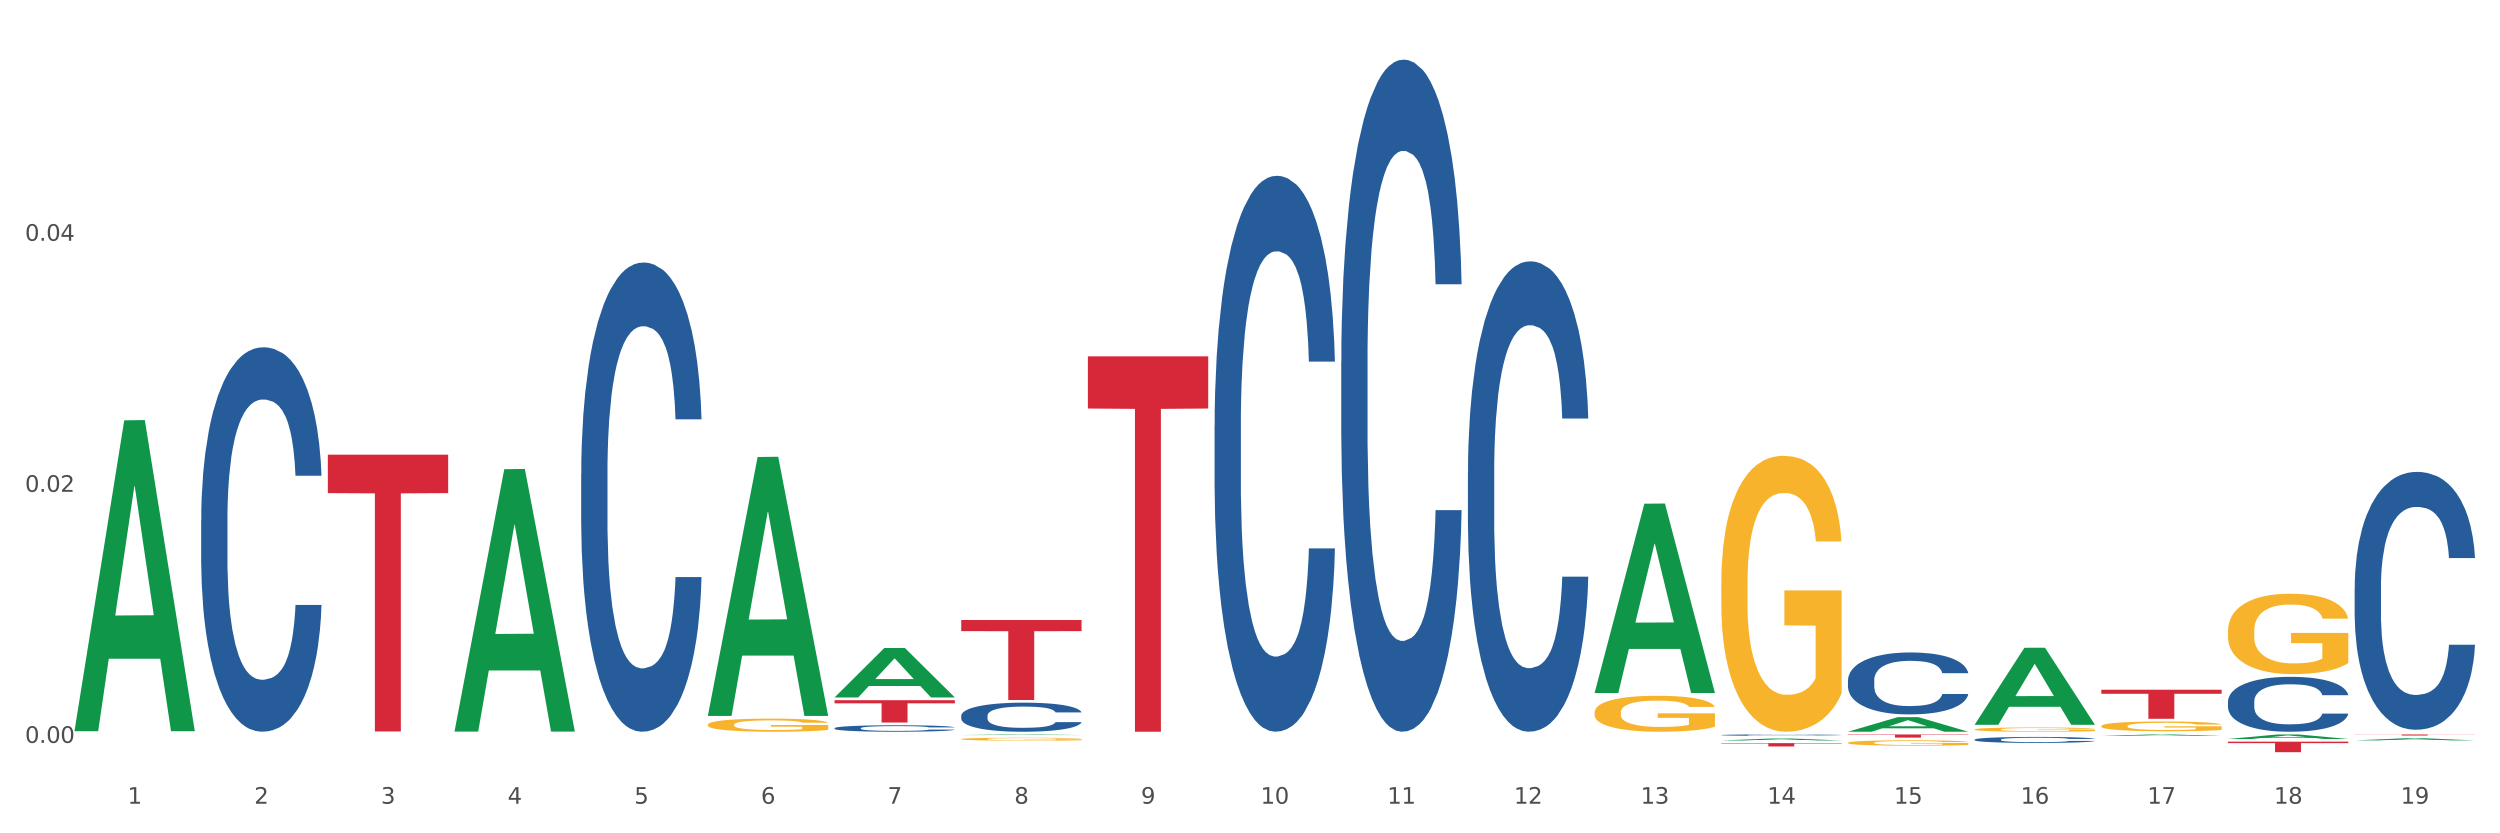 <?xml version="1.0" encoding="utf-8" standalone="no"?>
<!DOCTYPE svg PUBLIC "-//W3C//DTD SVG 1.1//EN"
  "http://www.w3.org/Graphics/SVG/1.1/DTD/svg11.dtd">
<svg xmlns:xlink="http://www.w3.org/1999/xlink" width="1080pt" height="360pt" viewBox="0 0 1080 360" xmlns="http://www.w3.org/2000/svg" version="1.1">
 <rect x="0" y="0" width="1080" height="360" fill="#333333" stroke="none"/>
 <defs>
  <style type="text/css">*{stroke-linejoin: round; stroke-linecap: butt}</style>
 </defs>
 <g id="figure_1">
  <g id="patch_1">
   <path d="M 0 360 
L 1080 360 
L 1080 0 
L 0 0 
z
" style="fill: #ffffff; stroke: #ffffff; stroke-linejoin: miter"/>
  </g>
  <g id="axes_1">
   <g id="matplotlib.axis_1">
    <g id="xtick_1">
     <g id="text_1">
      <!-- 1 -->
      <g style="fill: #4d4d4d" transform="translate(55.115 347.204) scale(0.096 -0.096)">
       <defs>
        <path id="DejaVuSans-31" d="M 794 531 
L 1825 531 
L 1825 4091 
L 703 3866 
L 703 4441 
L 1819 4666 
L 2450 4666 
L 2450 531 
L 3481 531 
L 3481 0 
L 794 0 
L 794 531 
z
" transform="scale(0.016)"/>
       </defs>
       <use xlink:href="#DejaVuSans-31"/>
      </g>
     </g>
    </g>
    <g id="xtick_2">
     <g id="text_2">
      <!-- 2 -->
      <g style="fill: #4d4d4d" transform="translate(109.839 347.204) scale(0.096 -0.096)">
       <defs>
        <path id="DejaVuSans-32" d="M 1228 531 
L 3431 531 
L 3431 0 
L 469 0 
L 469 531 
Q 828 903 1448 1529 
Q 2069 2156 2228 2338 
Q 2531 2678 2651 2914 
Q 2772 3150 2772 3378 
Q 2772 3750 2511 3984 
Q 2250 4219 1831 4219 
Q 1534 4219 1204 4116 
Q 875 4013 500 3803 
L 500 4441 
Q 881 4594 1212 4672 
Q 1544 4750 1819 4750 
Q 2544 4750 2975 4387 
Q 3406 4025 3406 3419 
Q 3406 3131 3298 2873 
Q 3191 2616 2906 2266 
Q 2828 2175 2409 1742 
Q 1991 1309 1228 531 
z
" transform="scale(0.016)"/>
       </defs>
       <use xlink:href="#DejaVuSans-32"/>
      </g>
     </g>
    </g>
    <g id="xtick_3">
     <g id="text_3">
      <!-- 3 -->
      <g style="fill: #4d4d4d" transform="translate(164.564 347.204) scale(0.096 -0.096)">
       <defs>
        <path id="DejaVuSans-33" d="M 2597 2516 
Q 3050 2419 3304 2112 
Q 3559 1806 3559 1356 
Q 3559 666 3084 287 
Q 2609 -91 1734 -91 
Q 1441 -91 1130 -33 
Q 819 25 488 141 
L 488 750 
Q 750 597 1062 519 
Q 1375 441 1716 441 
Q 2309 441 2620 675 
Q 2931 909 2931 1356 
Q 2931 1769 2642 2001 
Q 2353 2234 1838 2234 
L 1294 2234 
L 1294 2753 
L 1863 2753 
Q 2328 2753 2575 2939 
Q 2822 3125 2822 3475 
Q 2822 3834 2567 4026 
Q 2313 4219 1838 4219 
Q 1578 4219 1281 4162 
Q 984 4106 628 3988 
L 628 4550 
Q 988 4650 1302 4700 
Q 1616 4750 1894 4750 
Q 2613 4750 3031 4423 
Q 3450 4097 3450 3541 
Q 3450 3153 3228 2886 
Q 3006 2619 2597 2516 
z
" transform="scale(0.016)"/>
       </defs>
       <use xlink:href="#DejaVuSans-33"/>
      </g>
     </g>
    </g>
    <g id="xtick_4">
     <g id="text_4">
      <!-- 4 -->
      <g style="fill: #4d4d4d" transform="translate(219.288 347.204) scale(0.096 -0.096)">
       <defs>
        <path id="DejaVuSans-34" d="M 2419 4116 
L 825 1625 
L 2419 1625 
L 2419 4116 
z
M 2253 4666 
L 3047 4666 
L 3047 1625 
L 3713 1625 
L 3713 1100 
L 3047 1100 
L 3047 0 
L 2419 0 
L 2419 1100 
L 313 1100 
L 313 1709 
L 2253 4666 
z
" transform="scale(0.016)"/>
       </defs>
       <use xlink:href="#DejaVuSans-34"/>
      </g>
     </g>
    </g>
    <g id="xtick_5">
     <g id="text_5">
      <!-- 5 -->
      <g style="fill: #4d4d4d" transform="translate(274.012 347.204) scale(0.096 -0.096)">
       <defs>
        <path id="DejaVuSans-35" d="M 691 4666 
L 3169 4666 
L 3169 4134 
L 1269 4134 
L 1269 2991 
Q 1406 3038 1543 3061 
Q 1681 3084 1819 3084 
Q 2600 3084 3056 2656 
Q 3513 2228 3513 1497 
Q 3513 744 3044 326 
Q 2575 -91 1722 -91 
Q 1428 -91 1123 -41 
Q 819 9 494 109 
L 494 744 
Q 775 591 1075 516 
Q 1375 441 1709 441 
Q 2250 441 2565 725 
Q 2881 1009 2881 1497 
Q 2881 1984 2565 2268 
Q 2250 2553 1709 2553 
Q 1456 2553 1204 2497 
Q 953 2441 691 2322 
L 691 4666 
z
" transform="scale(0.016)"/>
       </defs>
       <use xlink:href="#DejaVuSans-35"/>
      </g>
     </g>
    </g>
    <g id="xtick_6">
     <g id="text_6">
      <!-- 6 -->
      <g style="fill: #4d4d4d" transform="translate(328.736 347.204) scale(0.096 -0.096)">
       <defs>
        <path id="DejaVuSans-36" d="M 2113 2584 
Q 1688 2584 1439 2293 
Q 1191 2003 1191 1497 
Q 1191 994 1439 701 
Q 1688 409 2113 409 
Q 2538 409 2786 701 
Q 3034 994 3034 1497 
Q 3034 2003 2786 2293 
Q 2538 2584 2113 2584 
z
M 3366 4563 
L 3366 3988 
Q 3128 4100 2886 4159 
Q 2644 4219 2406 4219 
Q 1781 4219 1451 3797 
Q 1122 3375 1075 2522 
Q 1259 2794 1537 2939 
Q 1816 3084 2150 3084 
Q 2853 3084 3261 2657 
Q 3669 2231 3669 1497 
Q 3669 778 3244 343 
Q 2819 -91 2113 -91 
Q 1303 -91 875 529 
Q 447 1150 447 2328 
Q 447 3434 972 4092 
Q 1497 4750 2381 4750 
Q 2619 4750 2861 4703 
Q 3103 4656 3366 4563 
z
" transform="scale(0.016)"/>
       </defs>
       <use xlink:href="#DejaVuSans-36"/>
      </g>
     </g>
    </g>
    <g id="xtick_7">
     <g id="text_7">
      <!-- 7 -->
      <g style="fill: #4d4d4d" transform="translate(383.461 347.204) scale(0.096 -0.096)">
       <defs>
        <path id="DejaVuSans-37" d="M 525 4666 
L 3525 4666 
L 3525 4397 
L 1831 0 
L 1172 0 
L 2766 4134 
L 525 4134 
L 525 4666 
z
" transform="scale(0.016)"/>
       </defs>
       <use xlink:href="#DejaVuSans-37"/>
      </g>
     </g>
    </g>
    <g id="xtick_8">
     <g id="text_8">
      <!-- 8 -->
      <g style="fill: #4d4d4d" transform="translate(438.185 347.204) scale(0.096 -0.096)">
       <defs>
        <path id="DejaVuSans-38" d="M 2034 2216 
Q 1584 2216 1326 1975 
Q 1069 1734 1069 1313 
Q 1069 891 1326 650 
Q 1584 409 2034 409 
Q 2484 409 2743 651 
Q 3003 894 3003 1313 
Q 3003 1734 2745 1975 
Q 2488 2216 2034 2216 
z
M 1403 2484 
Q 997 2584 770 2862 
Q 544 3141 544 3541 
Q 544 4100 942 4425 
Q 1341 4750 2034 4750 
Q 2731 4750 3128 4425 
Q 3525 4100 3525 3541 
Q 3525 3141 3298 2862 
Q 3072 2584 2669 2484 
Q 3125 2378 3379 2068 
Q 3634 1759 3634 1313 
Q 3634 634 3220 271 
Q 2806 -91 2034 -91 
Q 1263 -91 848 271 
Q 434 634 434 1313 
Q 434 1759 690 2068 
Q 947 2378 1403 2484 
z
M 1172 3481 
Q 1172 3119 1398 2916 
Q 1625 2713 2034 2713 
Q 2441 2713 2670 2916 
Q 2900 3119 2900 3481 
Q 2900 3844 2670 4047 
Q 2441 4250 2034 4250 
Q 1625 4250 1398 4047 
Q 1172 3844 1172 3481 
z
" transform="scale(0.016)"/>
       </defs>
       <use xlink:href="#DejaVuSans-38"/>
      </g>
     </g>
    </g>
    <g id="xtick_9">
     <g id="text_9">
      <!-- 9 -->
      <g style="fill: #4d4d4d" transform="translate(492.909 347.204) scale(0.096 -0.096)">
       <defs>
        <path id="DejaVuSans-39" d="M 703 97 
L 703 672 
Q 941 559 1184 500 
Q 1428 441 1663 441 
Q 2288 441 2617 861 
Q 2947 1281 2994 2138 
Q 2813 1869 2534 1725 
Q 2256 1581 1919 1581 
Q 1219 1581 811 2004 
Q 403 2428 403 3163 
Q 403 3881 828 4315 
Q 1253 4750 1959 4750 
Q 2769 4750 3195 4129 
Q 3622 3509 3622 2328 
Q 3622 1225 3098 567 
Q 2575 -91 1691 -91 
Q 1453 -91 1209 -44 
Q 966 3 703 97 
z
M 1959 2075 
Q 2384 2075 2632 2365 
Q 2881 2656 2881 3163 
Q 2881 3666 2632 3958 
Q 2384 4250 1959 4250 
Q 1534 4250 1286 3958 
Q 1038 3666 1038 3163 
Q 1038 2656 1286 2365 
Q 1534 2075 1959 2075 
z
" transform="scale(0.016)"/>
       </defs>
       <use xlink:href="#DejaVuSans-39"/>
      </g>
     </g>
    </g>
    <g id="xtick_10">
     <g id="text_10">
      <!-- 10 -->
      <g style="fill: #4d4d4d" transform="translate(544.58 347.204) scale(0.096 -0.096)">
       <defs>
        <path id="DejaVuSans-30" d="M 2034 4250 
Q 1547 4250 1301 3770 
Q 1056 3291 1056 2328 
Q 1056 1369 1301 889 
Q 1547 409 2034 409 
Q 2525 409 2770 889 
Q 3016 1369 3016 2328 
Q 3016 3291 2770 3770 
Q 2525 4250 2034 4250 
z
M 2034 4750 
Q 2819 4750 3233 4129 
Q 3647 3509 3647 2328 
Q 3647 1150 3233 529 
Q 2819 -91 2034 -91 
Q 1250 -91 836 529 
Q 422 1150 422 2328 
Q 422 3509 836 4129 
Q 1250 4750 2034 4750 
z
" transform="scale(0.016)"/>
       </defs>
       <use xlink:href="#DejaVuSans-31"/>
       <use xlink:href="#DejaVuSans-30" transform="translate(63.623 0)"/>
      </g>
     </g>
    </g>
    <g id="xtick_11">
     <g id="text_11">
      <!-- 11 -->
      <g style="fill: #4d4d4d" transform="translate(599.304 347.204) scale(0.096 -0.096)">
       <use xlink:href="#DejaVuSans-31"/>
       <use xlink:href="#DejaVuSans-31" transform="translate(63.623 0)"/>
      </g>
     </g>
    </g>
    <g id="xtick_12">
     <g id="text_12">
      <!-- 12 -->
      <g style="fill: #4d4d4d" transform="translate(654.028 347.204) scale(0.096 -0.096)">
       <use xlink:href="#DejaVuSans-31"/>
       <use xlink:href="#DejaVuSans-32" transform="translate(63.623 0)"/>
      </g>
     </g>
    </g>
    <g id="xtick_13">
     <g id="text_13">
      <!-- 13 -->
      <g style="fill: #4d4d4d" transform="translate(708.752 347.204) scale(0.096 -0.096)">
       <use xlink:href="#DejaVuSans-31"/>
       <use xlink:href="#DejaVuSans-33" transform="translate(63.623 0)"/>
      </g>
     </g>
    </g>
    <g id="xtick_14">
     <g id="text_14">
      <!-- 14 -->
      <g style="fill: #4d4d4d" transform="translate(763.477 347.204) scale(0.096 -0.096)">
       <use xlink:href="#DejaVuSans-31"/>
       <use xlink:href="#DejaVuSans-34" transform="translate(63.623 0)"/>
      </g>
     </g>
    </g>
    <g id="xtick_15">
     <g id="text_15">
      <!-- 15 -->
      <g style="fill: #4d4d4d" transform="translate(818.201 347.204) scale(0.096 -0.096)">
       <use xlink:href="#DejaVuSans-31"/>
       <use xlink:href="#DejaVuSans-35" transform="translate(63.623 0)"/>
      </g>
     </g>
    </g>
    <g id="xtick_16">
     <g id="text_16">
      <!-- 16 -->
      <g style="fill: #4d4d4d" transform="translate(872.925 347.204) scale(0.096 -0.096)">
       <use xlink:href="#DejaVuSans-31"/>
       <use xlink:href="#DejaVuSans-36" transform="translate(63.623 0)"/>
      </g>
     </g>
    </g>
    <g id="xtick_17">
     <g id="text_17">
      <!-- 17 -->
      <g style="fill: #4d4d4d" transform="translate(927.649 347.204) scale(0.096 -0.096)">
       <use xlink:href="#DejaVuSans-31"/>
       <use xlink:href="#DejaVuSans-37" transform="translate(63.623 0)"/>
      </g>
     </g>
    </g>
    <g id="xtick_18">
     <g id="text_18">
      <!-- 18 -->
      <g style="fill: #4d4d4d" transform="translate(982.374 347.204) scale(0.096 -0.096)">
       <use xlink:href="#DejaVuSans-31"/>
       <use xlink:href="#DejaVuSans-38" transform="translate(63.623 0)"/>
      </g>
     </g>
    </g>
    <g id="xtick_19">
     <g id="text_19">
      <!-- 19 -->
      <g style="fill: #4d4d4d" transform="translate(1037.098 347.204) scale(0.096 -0.096)">
       <use xlink:href="#DejaVuSans-31"/>
       <use xlink:href="#DejaVuSans-39" transform="translate(63.623 0)"/>
      </g>
     </g>
    </g>
    <g id="xtick_20"/>
    <g id="xtick_21"/>
    <g id="xtick_22"/>
    <g id="xtick_23"/>
    <g id="xtick_24"/>
    <g id="xtick_25"/>
    <g id="xtick_26"/>
    <g id="xtick_27"/>
    <g id="xtick_28"/>
    <g id="xtick_29"/>
    <g id="xtick_30"/>
    <g id="xtick_31"/>
    <g id="xtick_32"/>
    <g id="xtick_33"/>
    <g id="xtick_34"/>
    <g id="xtick_35"/>
    <g id="xtick_36"/>
    <g id="xtick_37"/>
   </g>
   <g id="matplotlib.axis_2">
    <g id="ytick_1">
     <g id="text_20">
      <!-- 0.00 -->
      <g style="fill: #4d4d4d" transform="translate(10.8 320.923) scale(0.096 -0.096)">
       <defs>
        <path id="DejaVuSans-2e" d="M 684 794 
L 1344 794 
L 1344 0 
L 684 0 
L 684 794 
z
" transform="scale(0.016)"/>
       </defs>
       <use xlink:href="#DejaVuSans-30"/>
       <use xlink:href="#DejaVuSans-2e" transform="translate(63.623 0)"/>
       <use xlink:href="#DejaVuSans-30" transform="translate(95.41 0)"/>
       <use xlink:href="#DejaVuSans-30" transform="translate(159.033 0)"/>
      </g>
     </g>
    </g>
    <g id="ytick_2">
     <g id="text_21">
      <!-- 0.02 -->
      <g style="fill: #4d4d4d" transform="translate(10.8 212.467) scale(0.096 -0.096)">
       <use xlink:href="#DejaVuSans-30"/>
       <use xlink:href="#DejaVuSans-2e" transform="translate(63.623 0)"/>
       <use xlink:href="#DejaVuSans-30" transform="translate(95.41 0)"/>
       <use xlink:href="#DejaVuSans-32" transform="translate(159.033 0)"/>
      </g>
     </g>
    </g>
    <g id="ytick_3">
     <g id="text_22">
      <!-- 0.04 -->
      <g style="fill: #4d4d4d" transform="translate(10.8 104.012) scale(0.096 -0.096)">
       <use xlink:href="#DejaVuSans-30"/>
       <use xlink:href="#DejaVuSans-2e" transform="translate(63.623 0)"/>
       <use xlink:href="#DejaVuSans-30" transform="translate(95.41 0)"/>
       <use xlink:href="#DejaVuSans-34" transform="translate(159.033 0)"/>
      </g>
     </g>
    </g>
    <g id="ytick_4"/>
    <g id="ytick_5"/>
    <g id="ytick_6"/>
   </g>
   <g id="PolyCollection_1">
    <path d="M 32.175 315.629 
L 32.229 315.503 
L 53.667 181.587 
L 62.564 181.461 
L 84.163 315.881 
L 73.873 315.881 
L 69.21 284.58 
L 47.075 284.58 
L 46.914 285.085 
L 42.412 315.881 
L 32.175 315.881 
L 32.175 315.629 
L 49.862 265.9 
L 66.423 265.773 
L 58.223 210.112 
L 58.115 209.86 
L 58.008 210.238 
L 49.808 265.773 
L 49.862 265.9 
L 32.175 315.629 
z
" clip-path="url(#p4006033794)" style="fill: #109648"/>
    <path d="M 688.866 307.754 
L 688.928 307.739 
L 688.928 307.229 
L 689.05 306.789 
L 689.664 305.725 
L 690.585 304.845 
L 691.26 304.377 
L 691.935 303.994 
L 692.733 303.611 
L 693.715 303.214 
L 695.495 302.632 
L 696.6 302.335 
L 697.95 302.022 
L 700.406 301.568 
L 702.186 301.313 
L 704.027 301.1 
L 707.034 300.845 
L 708.999 300.731 
L 711.086 300.646 
L 713.602 300.59 
L 715.505 300.575 
L 719.679 300.618 
L 723.239 300.746 
L 724.957 300.845 
L 727.167 301.015 
L 728.333 301.129 
L 730.236 301.356 
L 732.2 301.654 
L 733.55 301.909 
L 735.576 302.391 
L 737.11 302.874 
L 738.522 303.469 
L 739.258 303.881 
L 739.811 304.264 
L 740.302 304.704 
L 740.793 305.399 
L 729.745 305.399 
L 729.315 304.902 
L 728.64 304.434 
L 727.658 303.98 
L 726.799 303.696 
L 725.325 303.342 
L 723.975 303.115 
L 722.563 302.945 
L 720.845 302.803 
L 719.494 302.732 
L 717.592 302.675 
L 713.848 302.689 
L 711.331 302.803 
L 709.612 302.945 
L 708.508 303.072 
L 707.526 303.214 
L 706.421 303.413 
L 705.132 303.711 
L 704.211 303.98 
L 703.29 304.321 
L 702.554 304.661 
L 701.879 305.058 
L 701.326 305.484 
L 700.897 305.924 
L 700.528 306.463 
L 700.221 307.356 
L 700.221 309.3 
L 700.344 309.74 
L 700.651 310.321 
L 701.019 310.761 
L 701.633 311.286 
L 702.186 311.641 
L 703.229 312.151 
L 704.395 312.577 
L 705.316 312.847 
L 706.237 313.074 
L 707.832 313.386 
L 709.612 313.641 
L 711.147 313.797 
L 713.234 313.939 
L 714.645 313.996 
L 715.873 314.024 
L 718.881 314.024 
L 721.029 313.981 
L 723.423 313.882 
L 725.264 313.754 
L 726.799 313.598 
L 728.517 313.343 
L 729.622 313.102 
L 729.622 310.137 
L 716.119 310.123 
L 716.119 308.151 
L 740.854 308.151 
L 740.854 313.939 
L 739.811 314.237 
L 738.645 314.506 
L 737.417 314.747 
L 735.576 315.045 
L 733.366 315.329 
L 731.402 315.528 
L 729.315 315.698 
L 726.86 315.854 
L 723.668 315.996 
L 721.704 316.053 
L 719.249 316.095 
L 716.364 316.109 
L 713.848 316.081 
L 711.392 316.01 
L 708.814 315.882 
L 706.298 315.698 
L 704.395 315.514 
L 702.492 315.287 
L 700.467 314.989 
L 698.871 314.705 
L 697.643 314.45 
L 696.293 314.123 
L 694.82 313.698 
L 693.715 313.315 
L 692.733 312.917 
L 691.69 312.407 
L 690.953 311.967 
L 690.217 311.414 
L 689.787 311.002 
L 689.296 310.364 
L 688.928 309.47 
L 688.866 307.754 
z
" clip-path="url(#p4006033794)" style="fill: #f7b32b"/>
    <path d="M 743.591 251.99 
L 743.652 251.881 
L 743.652 247.962 
L 743.775 244.587 
L 744.388 236.423 
L 745.309 229.673 
L 745.984 226.081 
L 746.66 223.142 
L 747.457 220.202 
L 748.44 217.154 
L 750.22 212.691 
L 751.324 210.405 
L 752.675 208.01 
L 755.13 204.526 
L 756.91 202.567 
L 758.751 200.934 
L 761.759 198.974 
L 763.723 198.103 
L 765.81 197.45 
L 768.326 197.015 
L 770.229 196.906 
L 774.403 197.232 
L 777.963 198.212 
L 779.681 198.974 
L 781.891 200.281 
L 783.057 201.152 
L 784.96 202.893 
L 786.924 205.179 
L 788.275 207.139 
L 790.3 210.84 
L 791.835 214.541 
L 793.246 219.114 
L 793.983 222.271 
L 794.535 225.21 
L 795.026 228.585 
L 795.517 233.919 
L 784.469 233.919 
L 784.039 230.109 
L 783.364 226.516 
L 782.382 223.033 
L 781.523 220.855 
L 780.05 218.134 
L 778.699 216.392 
L 777.288 215.086 
L 775.569 213.997 
L 774.219 213.453 
L 772.316 213.017 
L 768.572 213.126 
L 766.055 213.997 
L 764.337 215.086 
L 763.232 216.066 
L 762.25 217.154 
L 761.145 218.678 
L 759.856 220.964 
L 758.935 223.033 
L 758.015 225.645 
L 757.278 228.258 
L 756.603 231.306 
L 756.051 234.572 
L 755.621 237.947 
L 755.253 242.083 
L 754.946 248.942 
L 754.946 263.856 
L 755.068 267.231 
L 755.375 271.694 
L 755.744 275.069 
L 756.357 279.096 
L 756.91 281.818 
L 757.953 285.737 
L 759.119 289.003 
L 760.04 291.071 
L 760.961 292.813 
L 762.557 295.208 
L 764.337 297.167 
L 765.871 298.365 
L 767.958 299.454 
L 769.37 299.889 
L 770.597 300.107 
L 773.605 300.107 
L 775.753 299.78 
L 778.147 299.018 
L 779.988 298.038 
L 781.523 296.841 
L 783.241 294.881 
L 784.346 293.031 
L 784.346 270.279 
L 770.843 270.17 
L 770.843 255.038 
L 795.579 255.038 
L 795.579 299.454 
L 794.535 301.74 
L 793.369 303.808 
L 792.141 305.659 
L 790.3 307.945 
L 788.09 310.122 
L 786.126 311.646 
L 784.039 312.952 
L 781.584 314.15 
L 778.392 315.238 
L 776.428 315.674 
L 773.973 316 
L 771.088 316.109 
L 768.572 315.892 
L 766.117 315.347 
L 763.539 314.368 
L 761.022 312.952 
L 759.119 311.537 
L 757.217 309.795 
L 755.191 307.509 
L 753.595 305.332 
L 752.368 303.373 
L 751.017 300.869 
L 749.544 297.603 
L 748.44 294.664 
L 747.457 291.616 
L 746.414 287.696 
L 745.677 284.322 
L 744.941 280.076 
L 744.511 276.919 
L 744.02 272.02 
L 743.652 265.162 
L 743.591 251.99 
z
" clip-path="url(#p4006033794)" style="fill: #f7b32b"/>
    <path d="M 798.315 320.888 
L 798.376 320.886 
L 798.376 320.809 
L 798.499 320.743 
L 799.113 320.583 
L 800.033 320.451 
L 800.709 320.38 
L 801.384 320.322 
L 802.182 320.265 
L 803.164 320.205 
L 804.944 320.118 
L 806.049 320.073 
L 807.399 320.026 
L 809.854 319.958 
L 811.634 319.919 
L 813.475 319.887 
L 816.483 319.849 
L 818.447 319.832 
L 820.534 319.819 
L 823.051 319.81 
L 824.953 319.808 
L 829.127 319.815 
L 832.687 319.834 
L 834.406 319.849 
L 836.615 319.874 
L 837.782 319.891 
L 839.684 319.926 
L 841.648 319.97 
L 842.999 320.009 
L 845.024 320.081 
L 846.559 320.154 
L 847.97 320.244 
L 848.707 320.305 
L 849.259 320.363 
L 849.75 320.429 
L 850.242 320.534 
L 839.193 320.534 
L 838.764 320.459 
L 838.088 320.389 
L 837.106 320.32 
L 836.247 320.278 
L 834.774 320.224 
L 833.424 320.19 
L 832.012 320.165 
L 830.293 320.143 
L 828.943 320.133 
L 827.04 320.124 
L 823.296 320.126 
L 820.78 320.143 
L 819.061 320.165 
L 817.956 320.184 
L 816.974 320.205 
L 815.869 320.235 
L 814.58 320.28 
L 813.66 320.32 
L 812.739 320.372 
L 812.002 320.423 
L 811.327 320.483 
L 810.775 320.547 
L 810.345 320.613 
L 809.977 320.694 
L 809.67 320.828 
L 809.67 321.121 
L 809.793 321.187 
L 810.1 321.274 
L 810.468 321.34 
L 811.082 321.419 
L 811.634 321.473 
L 812.678 321.55 
L 813.844 321.614 
L 814.764 321.654 
L 815.685 321.688 
L 817.281 321.735 
L 819.061 321.774 
L 820.595 321.797 
L 822.682 321.819 
L 824.094 321.827 
L 825.322 321.831 
L 828.329 321.831 
L 830.477 321.825 
L 832.871 321.81 
L 834.713 321.791 
L 836.247 321.767 
L 837.966 321.729 
L 839.071 321.693 
L 839.071 321.247 
L 825.567 321.244 
L 825.567 320.948 
L 850.303 320.948 
L 850.303 321.819 
L 849.259 321.863 
L 848.093 321.904 
L 846.866 321.94 
L 845.024 321.985 
L 842.815 322.028 
L 840.851 322.058 
L 838.764 322.083 
L 836.308 322.107 
L 833.117 322.128 
L 831.153 322.137 
L 828.697 322.143 
L 825.813 322.145 
L 823.296 322.141 
L 820.841 322.13 
L 818.263 322.111 
L 815.746 322.083 
L 813.844 322.055 
L 811.941 322.021 
L 809.915 321.976 
L 808.32 321.934 
L 807.092 321.895 
L 805.742 321.846 
L 804.269 321.782 
L 803.164 321.725 
L 802.182 321.665 
L 801.138 321.588 
L 800.402 321.522 
L 799.665 321.439 
L 799.236 321.377 
L 798.744 321.281 
L 798.376 321.146 
L 798.315 320.888 
z
" clip-path="url(#p4006033794)" style="fill: #f7b32b"/>
    <path d="M 853.039 315.12 
L 853.1 315.118 
L 853.1 315.058 
L 853.223 315.006 
L 853.837 314.88 
L 854.758 314.776 
L 855.433 314.72 
L 856.108 314.675 
L 856.906 314.63 
L 857.888 314.583 
L 859.668 314.514 
L 860.773 314.479 
L 862.123 314.442 
L 864.578 314.388 
L 866.358 314.358 
L 868.2 314.332 
L 871.207 314.302 
L 873.171 314.289 
L 875.258 314.279 
L 877.775 314.272 
L 879.678 314.27 
L 883.851 314.275 
L 887.411 314.29 
L 889.13 314.302 
L 891.34 314.322 
L 892.506 314.336 
L 894.409 314.363 
L 896.373 314.398 
L 897.723 314.428 
L 899.749 314.485 
L 901.283 314.542 
L 902.695 314.613 
L 903.431 314.662 
L 903.984 314.707 
L 904.475 314.759 
L 904.966 314.841 
L 893.918 314.841 
L 893.488 314.783 
L 892.813 314.727 
L 891.831 314.673 
L 890.971 314.64 
L 889.498 314.598 
L 888.148 314.571 
L 886.736 314.551 
L 885.018 314.534 
L 883.667 314.526 
L 881.765 314.519 
L 878.02 314.521 
L 875.504 314.534 
L 873.785 314.551 
L 872.68 314.566 
L 871.698 314.583 
L 870.594 314.606 
L 869.305 314.642 
L 868.384 314.673 
L 867.463 314.714 
L 866.727 314.754 
L 866.051 314.801 
L 865.499 314.851 
L 865.069 314.903 
L 864.701 314.967 
L 864.394 315.073 
L 864.394 315.303 
L 864.517 315.355 
L 864.824 315.424 
L 865.192 315.476 
L 865.806 315.538 
L 866.358 315.58 
L 867.402 315.641 
L 868.568 315.691 
L 869.489 315.723 
L 870.409 315.75 
L 872.005 315.787 
L 873.785 315.817 
L 875.32 315.836 
L 877.407 315.852 
L 878.818 315.859 
L 880.046 315.862 
L 883.053 315.862 
L 885.202 315.857 
L 887.596 315.846 
L 889.437 315.831 
L 890.971 315.812 
L 892.69 315.782 
L 893.795 315.753 
L 893.795 315.402 
L 880.291 315.401 
L 880.291 315.167 
L 905.027 315.167 
L 905.027 315.852 
L 903.984 315.888 
L 902.818 315.92 
L 901.59 315.948 
L 899.749 315.983 
L 897.539 316.017 
L 895.575 316.041 
L 893.488 316.061 
L 891.033 316.079 
L 887.841 316.096 
L 885.877 316.103 
L 883.422 316.108 
L 880.537 316.109 
L 878.02 316.106 
L 875.565 316.098 
L 872.987 316.082 
L 870.471 316.061 
L 868.568 316.039 
L 866.665 316.012 
L 864.64 315.977 
L 863.044 315.943 
L 861.816 315.913 
L 860.466 315.874 
L 858.993 315.824 
L 857.888 315.779 
L 856.906 315.731 
L 855.863 315.671 
L 855.126 315.619 
L 854.389 315.553 
L 853.96 315.505 
L 853.469 315.429 
L 853.1 315.323 
L 853.039 315.12 
z
" clip-path="url(#p4006033794)" style="fill: #f7b32b"/>
    <path d="M 907.763 313.641 
L 907.825 313.637 
L 907.825 313.499 
L 907.948 313.379 
L 908.561 313.09 
L 909.482 312.851 
L 910.157 312.724 
L 910.832 312.62 
L 911.63 312.516 
L 912.612 312.408 
L 914.392 312.25 
L 915.497 312.169 
L 916.847 312.084 
L 919.303 311.961 
L 921.083 311.892 
L 922.924 311.834 
L 925.932 311.764 
L 927.896 311.734 
L 929.983 311.71 
L 932.499 311.695 
L 934.402 311.691 
L 938.576 311.703 
L 942.136 311.737 
L 943.854 311.764 
L 946.064 311.811 
L 947.23 311.842 
L 949.133 311.903 
L 951.097 311.984 
L 952.447 312.053 
L 954.473 312.185 
L 956.007 312.316 
L 957.419 312.477 
L 958.156 312.589 
L 958.708 312.693 
L 959.199 312.813 
L 959.69 313.002 
L 948.642 313.002 
L 948.212 312.867 
L 947.537 312.739 
L 946.555 312.616 
L 945.696 312.539 
L 944.223 312.443 
L 942.872 312.381 
L 941.46 312.335 
L 939.742 312.296 
L 938.392 312.277 
L 936.489 312.262 
L 932.745 312.265 
L 930.228 312.296 
L 928.51 312.335 
L 927.405 312.37 
L 926.423 312.408 
L 925.318 312.462 
L 924.029 312.543 
L 923.108 312.616 
L 922.187 312.709 
L 921.451 312.801 
L 920.776 312.909 
L 920.223 313.025 
L 919.794 313.144 
L 919.425 313.291 
L 919.119 313.533 
L 919.119 314.061 
L 919.241 314.181 
L 919.548 314.339 
L 919.916 314.458 
L 920.53 314.601 
L 921.083 314.697 
L 922.126 314.836 
L 923.292 314.952 
L 924.213 315.025 
L 925.134 315.087 
L 926.73 315.171 
L 928.51 315.241 
L 930.044 315.283 
L 932.131 315.322 
L 933.543 315.337 
L 934.77 315.345 
L 937.778 315.345 
L 939.926 315.333 
L 942.32 315.306 
L 944.161 315.272 
L 945.696 315.229 
L 947.414 315.16 
L 948.519 315.094 
L 948.519 314.289 
L 935.016 314.285 
L 935.016 313.749 
L 959.751 313.749 
L 959.751 315.322 
L 958.708 315.403 
L 957.542 315.476 
L 956.314 315.541 
L 954.473 315.622 
L 952.263 315.699 
L 950.299 315.753 
L 948.212 315.8 
L 945.757 315.842 
L 942.565 315.88 
L 940.601 315.896 
L 938.146 315.907 
L 935.261 315.911 
L 932.745 315.904 
L 930.29 315.884 
L 927.712 315.85 
L 925.195 315.8 
L 923.292 315.749 
L 921.39 315.688 
L 919.364 315.607 
L 917.768 315.53 
L 916.541 315.46 
L 915.19 315.372 
L 913.717 315.256 
L 912.612 315.152 
L 911.63 315.044 
L 910.587 314.905 
L 909.85 314.786 
L 909.114 314.636 
L 908.684 314.524 
L 908.193 314.35 
L 907.825 314.108 
L 907.763 313.641 
z
" clip-path="url(#p4006033794)" style="fill: #f7b32b"/>
    <path d="M 1017.212 317.275 
L 1069.2 317.275 
L 1069.2 317.343 
L 1048.75 317.344 
L 1048.75 317.763 
L 1037.539 317.763 
L 1037.539 317.344 
L 1017.212 317.343 
L 1017.212 317.276 
L 1017.212 317.275 
z
" clip-path="url(#p4006033794)" style="fill: #d62839"/>
    <path d="M 907.763 297.96 
L 959.751 297.96 
L 959.751 299.707 
L 939.301 299.718 
L 939.301 310.525 
L 928.09 310.525 
L 928.09 299.718 
L 907.763 299.707 
L 907.763 297.972 
L 907.763 297.96 
z
" clip-path="url(#p4006033794)" style="fill: #d62839"/>
    <path d="M 798.315 317.275 
L 850.303 317.275 
L 850.303 317.465 
L 829.853 317.467 
L 829.853 318.642 
L 818.642 318.642 
L 818.642 317.467 
L 798.315 317.465 
L 798.315 317.277 
L 798.315 317.275 
z
" clip-path="url(#p4006033794)" style="fill: #d62839"/>
    <path d="M 743.591 321.041 
L 795.579 321.041 
L 795.579 321.239 
L 775.128 321.241 
L 775.128 322.47 
L 763.918 322.47 
L 763.918 321.241 
L 743.591 321.239 
L 743.591 321.042 
L 743.591 321.041 
z
" clip-path="url(#p4006033794)" style="fill: #d62839"/>
    <path d="M 469.969 153.948 
L 521.957 153.948 
L 521.957 176.483 
L 501.507 176.635 
L 501.507 316.109 
L 490.296 316.109 
L 490.296 176.635 
L 469.969 176.483 
L 469.969 154.1 
L 469.969 153.948 
z
" clip-path="url(#p4006033794)" style="fill: #d62839"/>
    <path d="M 415.245 267.847 
L 467.233 267.847 
L 467.233 272.647 
L 446.783 272.679 
L 446.783 302.386 
L 435.572 302.386 
L 435.572 272.679 
L 415.245 272.647 
L 415.245 267.88 
L 415.245 267.847 
z
" clip-path="url(#p4006033794)" style="fill: #d62839"/>
    <path d="M 360.521 302.485 
L 412.509 302.485 
L 412.509 303.828 
L 392.058 303.837 
L 392.058 312.149 
L 380.848 312.149 
L 380.848 303.837 
L 360.521 303.828 
L 360.521 302.494 
L 360.521 302.485 
z
" clip-path="url(#p4006033794)" style="fill: #d62839"/>
    <path d="M 141.624 196.41 
L 193.612 196.41 
L 193.612 213.028 
L 173.161 213.141 
L 173.161 315.996 
L 161.951 315.996 
L 161.951 213.141 
L 141.624 213.028 
L 141.624 196.522 
L 141.624 196.41 
z
" clip-path="url(#p4006033794)" style="fill: #d62839"/>
    <path d="M 962.488 272.539 
L 962.549 272.508 
L 962.549 271.365 
L 962.672 270.382 
L 963.286 268.003 
L 964.206 266.036 
L 964.881 264.989 
L 965.557 264.132 
L 966.355 263.276 
L 967.337 262.387 
L 969.117 261.086 
L 970.221 260.42 
L 971.572 259.722 
L 974.027 258.707 
L 975.807 258.136 
L 977.648 257.66 
L 980.656 257.089 
L 982.62 256.835 
L 984.707 256.645 
L 987.223 256.518 
L 989.126 256.486 
L 993.3 256.582 
L 996.86 256.867 
L 998.579 257.089 
L 1000.788 257.47 
L 1001.954 257.724 
L 1003.857 258.231 
L 1005.821 258.897 
L 1007.172 259.469 
L 1009.197 260.547 
L 1010.732 261.626 
L 1012.143 262.958 
L 1012.88 263.878 
L 1013.432 264.735 
L 1013.923 265.718 
L 1014.414 267.273 
L 1003.366 267.273 
L 1002.936 266.162 
L 1002.261 265.116 
L 1001.279 264.1 
L 1000.42 263.466 
L 998.947 262.673 
L 997.596 262.165 
L 996.185 261.784 
L 994.466 261.467 
L 993.116 261.309 
L 991.213 261.182 
L 987.469 261.213 
L 984.952 261.467 
L 983.234 261.784 
L 982.129 262.07 
L 981.147 262.387 
L 980.042 262.831 
L 978.753 263.498 
L 977.832 264.1 
L 976.912 264.862 
L 976.175 265.623 
L 975.5 266.511 
L 974.948 267.463 
L 974.518 268.447 
L 974.15 269.652 
L 973.843 271.651 
L 973.843 275.997 
L 973.966 276.981 
L 974.272 278.281 
L 974.641 279.265 
L 975.255 280.439 
L 975.807 281.232 
L 976.85 282.374 
L 978.017 283.326 
L 978.937 283.929 
L 979.858 284.436 
L 981.454 285.134 
L 983.234 285.705 
L 984.768 286.054 
L 986.855 286.371 
L 988.267 286.498 
L 989.494 286.562 
L 992.502 286.562 
L 994.65 286.467 
L 997.044 286.244 
L 998.885 285.959 
L 1000.42 285.61 
L 1002.139 285.039 
L 1003.243 284.5 
L 1003.243 277.869 
L 989.74 277.837 
L 989.74 273.428 
L 1014.476 273.428 
L 1014.476 286.371 
L 1013.432 287.038 
L 1012.266 287.64 
L 1011.038 288.18 
L 1009.197 288.846 
L 1006.987 289.48 
L 1005.023 289.925 
L 1002.936 290.305 
L 1000.481 290.654 
L 997.29 290.971 
L 995.325 291.098 
L 992.87 291.194 
L 989.985 291.225 
L 987.469 291.162 
L 985.014 291.003 
L 982.436 290.718 
L 979.919 290.305 
L 978.017 289.893 
L 976.114 289.385 
L 974.088 288.719 
L 972.492 288.085 
L 971.265 287.513 
L 969.915 286.784 
L 968.441 285.832 
L 967.337 284.975 
L 966.355 284.087 
L 965.311 282.945 
L 964.575 281.962 
L 963.838 280.724 
L 963.408 279.804 
L 962.917 278.377 
L 962.549 276.378 
L 962.488 272.539 
z
" clip-path="url(#p4006033794)" style="fill: #f7b32b"/>
    <path d="M 305.796 313.069 
L 305.858 313.063 
L 305.858 312.878 
L 305.981 312.718 
L 306.594 312.33 
L 307.515 312.01 
L 308.19 311.84 
L 308.865 311.701 
L 309.663 311.561 
L 310.645 311.417 
L 312.425 311.205 
L 313.53 311.097 
L 314.88 310.983 
L 317.336 310.818 
L 319.116 310.725 
L 320.957 310.647 
L 323.965 310.555 
L 325.929 310.513 
L 328.016 310.482 
L 330.532 310.462 
L 332.435 310.456 
L 336.609 310.472 
L 340.169 310.518 
L 341.887 310.555 
L 344.097 310.616 
L 345.263 310.658 
L 347.166 310.74 
L 349.13 310.849 
L 350.48 310.942 
L 352.506 311.117 
L 354.04 311.293 
L 355.452 311.51 
L 356.189 311.659 
L 356.741 311.799 
L 357.232 311.959 
L 357.723 312.212 
L 346.675 312.212 
L 346.245 312.031 
L 345.57 311.861 
L 344.588 311.695 
L 343.729 311.592 
L 342.256 311.463 
L 340.905 311.381 
L 339.493 311.319 
L 337.775 311.267 
L 336.425 311.241 
L 334.522 311.22 
L 330.778 311.226 
L 328.261 311.267 
L 326.542 311.319 
L 325.438 311.365 
L 324.456 311.417 
L 323.351 311.489 
L 322.062 311.597 
L 321.141 311.695 
L 320.22 311.819 
L 319.484 311.943 
L 318.809 312.088 
L 318.256 312.243 
L 317.827 312.403 
L 317.458 312.599 
L 317.151 312.924 
L 317.151 313.631 
L 317.274 313.791 
L 317.581 314.003 
L 317.949 314.163 
L 318.563 314.354 
L 319.116 314.483 
L 320.159 314.669 
L 321.325 314.824 
L 322.246 314.922 
L 323.167 315.005 
L 324.762 315.118 
L 326.542 315.211 
L 328.077 315.268 
L 330.164 315.319 
L 331.576 315.34 
L 332.803 315.35 
L 335.811 315.35 
L 337.959 315.335 
L 340.353 315.299 
L 342.194 315.252 
L 343.729 315.196 
L 345.447 315.103 
L 346.552 315.015 
L 346.552 313.936 
L 333.049 313.931 
L 333.049 313.213 
L 357.784 313.213 
L 357.784 315.319 
L 356.741 315.428 
L 355.575 315.526 
L 354.347 315.614 
L 352.506 315.722 
L 350.296 315.825 
L 348.332 315.898 
L 346.245 315.96 
L 343.79 316.016 
L 340.598 316.068 
L 338.634 316.089 
L 336.179 316.104 
L 333.294 316.109 
L 330.778 316.099 
L 328.322 316.073 
L 325.745 316.027 
L 323.228 315.96 
L 321.325 315.893 
L 319.423 315.81 
L 317.397 315.702 
L 315.801 315.598 
L 314.574 315.505 
L 313.223 315.387 
L 311.75 315.232 
L 310.645 315.092 
L 309.663 314.948 
L 308.62 314.762 
L 307.883 314.602 
L 307.147 314.401 
L 306.717 314.251 
L 306.226 314.019 
L 305.858 313.693 
L 305.796 313.069 
z
" clip-path="url(#p4006033794)" style="fill: #f7b32b"/>
    <path d="M 86.899 224.639 
L 86.961 224.487 
L 86.961 220.24 
L 87.145 214.477 
L 87.821 203.861 
L 88.681 195.823 
L 90.156 186.419 
L 90.955 182.476 
L 92 178.078 
L 94.151 170.95 
L 96.609 164.883 
L 98.329 161.547 
L 99.62 159.423 
L 102.508 155.632 
L 104.167 153.964 
L 105.888 152.599 
L 107.363 151.689 
L 109.821 150.627 
L 111.787 150.172 
L 114.061 150.02 
L 115.966 150.172 
L 118.485 150.779 
L 122.172 152.599 
L 123.586 153.66 
L 125.491 155.48 
L 127.457 157.907 
L 129.055 160.333 
L 130.899 163.822 
L 132.804 168.372 
L 134.647 174.135 
L 135.938 179.443 
L 136.982 185.055 
L 137.904 191.879 
L 138.58 199.311 
L 138.887 205.529 
L 127.642 205.529 
L 127.334 199.917 
L 126.72 193.851 
L 126.105 189.756 
L 125.429 186.419 
L 124.385 182.628 
L 123.463 180.201 
L 121.927 177.32 
L 120.513 175.5 
L 119.346 174.438 
L 117.932 173.528 
L 114.921 172.618 
L 112.77 172.618 
L 111.418 172.921 
L 109.759 173.68 
L 108.346 174.741 
L 106.687 176.561 
L 105.396 178.533 
L 104.106 181.111 
L 103.368 182.931 
L 102.262 186.268 
L 101.525 188.998 
L 100.542 193.699 
L 99.988 197.036 
L 99.005 205.681 
L 98.575 212.051 
L 98.391 216.449 
L 98.268 221.302 
L 98.268 244.961 
L 98.637 255.578 
L 98.944 260.128 
L 99.435 265.284 
L 100.357 271.957 
L 101.709 278.479 
L 103.122 283.181 
L 104.29 286.062 
L 105.396 288.185 
L 106.502 289.854 
L 107.854 291.37 
L 108.96 292.28 
L 110.62 293.19 
L 112.586 293.645 
L 114.122 293.645 
L 117.256 292.887 
L 118.67 292.129 
L 120.022 291.067 
L 121.497 289.399 
L 122.664 287.579 
L 123.34 286.214 
L 124.446 283.332 
L 125.307 280.299 
L 126.044 276.811 
L 126.536 273.777 
L 127.089 269.228 
L 127.519 264.071 
L 127.642 261.341 
L 138.887 261.341 
L 138.642 266.801 
L 138.211 272.109 
L 137.351 279.237 
L 136.675 283.332 
L 135.63 288.337 
L 134.524 292.584 
L 132.988 297.285 
L 131.575 300.773 
L 130.1 303.807 
L 128.502 306.537 
L 125.614 310.328 
L 124.569 311.39 
L 122.357 313.21 
L 120.636 314.271 
L 118.117 315.333 
L 115.536 315.94 
L 112.832 316.091 
L 110.435 315.788 
L 107.793 314.878 
L 106.134 313.968 
L 104.29 312.603 
L 102.139 310.48 
L 100.111 307.902 
L 98.206 304.868 
L 96.424 301.38 
L 94.765 297.437 
L 92.614 290.915 
L 91.017 284.546 
L 89.849 278.631 
L 89.05 273.626 
L 88.251 267.256 
L 87.821 262.858 
L 87.145 252.241 
L 86.899 242.383 
L 86.899 224.639 
z
" clip-path="url(#p4006033794)" style="fill: #255c99"/>
    <path d="M 251.072 204.484 
L 251.134 204.298 
L 251.134 199.115 
L 251.318 192.081 
L 251.994 179.123 
L 252.854 169.311 
L 254.329 157.834 
L 255.128 153.021 
L 256.173 147.653 
L 258.323 138.952 
L 260.781 131.547 
L 262.502 127.475 
L 263.793 124.883 
L 266.681 120.255 
L 268.34 118.219 
L 270.061 116.553 
L 271.535 115.442 
L 273.994 114.146 
L 275.96 113.591 
L 278.234 113.406 
L 280.139 113.591 
L 282.658 114.331 
L 286.345 116.553 
L 287.759 117.849 
L 289.664 120.07 
L 291.63 123.032 
L 293.228 125.994 
L 295.071 130.252 
L 296.976 135.805 
L 298.82 142.84 
L 300.11 149.319 
L 301.155 156.168 
L 302.077 164.498 
L 302.753 173.569 
L 303.06 181.159 
L 291.815 181.159 
L 291.507 174.309 
L 290.893 166.905 
L 290.278 161.907 
L 289.602 157.834 
L 288.558 153.206 
L 287.636 150.244 
L 286.1 146.727 
L 284.686 144.506 
L 283.519 143.21 
L 282.105 142.099 
L 279.094 140.988 
L 276.943 140.988 
L 275.591 141.359 
L 273.932 142.284 
L 272.519 143.58 
L 270.86 145.801 
L 269.569 148.208 
L 268.279 151.355 
L 267.541 153.576 
L 266.435 157.649 
L 265.698 160.981 
L 264.714 166.72 
L 264.161 170.792 
L 263.178 181.344 
L 262.748 189.119 
L 262.564 194.487 
L 262.441 200.411 
L 262.441 229.289 
L 262.809 242.248 
L 263.117 247.801 
L 263.608 254.095 
L 264.53 262.24 
L 265.882 270.2 
L 267.295 275.939 
L 268.463 279.456 
L 269.569 282.048 
L 270.675 284.084 
L 272.027 285.935 
L 273.133 287.046 
L 274.792 288.157 
L 276.759 288.712 
L 278.295 288.712 
L 281.429 287.786 
L 282.843 286.861 
L 284.195 285.565 
L 285.669 283.529 
L 286.837 281.307 
L 287.513 279.641 
L 288.619 276.124 
L 289.479 272.422 
L 290.217 268.164 
L 290.708 264.462 
L 291.261 258.908 
L 291.692 252.614 
L 291.815 249.282 
L 303.06 249.282 
L 302.814 255.946 
L 302.384 262.425 
L 301.524 271.126 
L 300.848 276.124 
L 299.803 282.233 
L 298.697 287.416 
L 297.161 293.155 
L 295.747 297.413 
L 294.273 301.115 
L 292.675 304.447 
L 289.787 309.075 
L 288.742 310.371 
L 286.53 312.592 
L 284.809 313.888 
L 282.29 315.184 
L 279.709 315.924 
L 277.005 316.109 
L 274.608 315.739 
L 271.966 314.628 
L 270.306 313.518 
L 268.463 311.852 
L 266.312 309.26 
L 264.284 306.113 
L 262.379 302.411 
L 260.597 298.153 
L 258.938 293.34 
L 256.787 285.38 
L 255.189 277.605 
L 254.022 270.385 
L 253.223 264.277 
L 252.424 256.502 
L 251.994 251.133 
L 251.318 238.175 
L 251.072 226.142 
L 251.072 204.484 
z
" clip-path="url(#p4006033794)" style="fill: #255c99"/>
    <path d="M 360.521 314.571 
L 360.582 314.568 
L 360.582 314.497 
L 360.766 314.4 
L 361.442 314.221 
L 362.303 314.086 
L 363.778 313.928 
L 364.576 313.861 
L 365.621 313.787 
L 367.772 313.667 
L 370.23 313.565 
L 371.951 313.509 
L 373.241 313.473 
L 376.129 313.41 
L 377.789 313.382 
L 379.509 313.359 
L 380.984 313.343 
L 383.442 313.325 
L 385.409 313.318 
L 387.682 313.315 
L 389.587 313.318 
L 392.107 313.328 
L 395.794 313.359 
L 397.207 313.377 
L 399.112 313.407 
L 401.079 313.448 
L 402.676 313.489 
L 404.52 313.547 
L 406.425 313.624 
L 408.269 313.721 
L 409.559 313.81 
L 410.604 313.905 
L 411.525 314.02 
L 412.201 314.145 
L 412.509 314.249 
L 401.263 314.249 
L 400.956 314.155 
L 400.341 314.053 
L 399.727 313.984 
L 399.051 313.928 
L 398.006 313.864 
L 397.084 313.823 
L 395.548 313.775 
L 394.135 313.744 
L 392.967 313.726 
L 391.554 313.711 
L 388.543 313.695 
L 386.392 313.695 
L 385.04 313.701 
L 383.381 313.713 
L 381.967 313.731 
L 380.308 313.762 
L 379.018 313.795 
L 377.727 313.838 
L 376.99 313.869 
L 375.884 313.925 
L 375.146 313.971 
L 374.163 314.05 
L 373.61 314.106 
L 372.627 314.252 
L 372.196 314.359 
L 372.012 314.433 
L 371.889 314.515 
L 371.889 314.913 
L 372.258 315.091 
L 372.565 315.168 
L 373.057 315.255 
L 373.979 315.367 
L 375.33 315.477 
L 376.744 315.556 
L 377.911 315.604 
L 379.018 315.64 
L 380.124 315.668 
L 381.476 315.693 
L 382.582 315.709 
L 384.241 315.724 
L 386.207 315.732 
L 387.744 315.732 
L 390.878 315.719 
L 392.291 315.706 
L 393.643 315.688 
L 395.118 315.66 
L 396.285 315.63 
L 396.961 315.607 
L 398.068 315.558 
L 398.928 315.507 
L 399.665 315.448 
L 400.157 315.397 
L 400.71 315.321 
L 401.14 315.234 
L 401.263 315.188 
L 412.509 315.188 
L 412.263 315.28 
L 411.833 315.369 
L 410.972 315.489 
L 410.296 315.558 
L 409.252 315.642 
L 408.146 315.714 
L 406.609 315.793 
L 405.196 315.852 
L 403.721 315.903 
L 402.123 315.949 
L 399.235 316.012 
L 398.19 316.03 
L 395.978 316.061 
L 394.258 316.079 
L 391.738 316.097 
L 389.157 316.107 
L 386.453 316.109 
L 384.057 316.104 
L 381.414 316.089 
L 379.755 316.074 
L 377.911 316.051 
L 375.761 316.015 
L 373.733 315.972 
L 371.828 315.921 
L 370.046 315.862 
L 368.386 315.796 
L 366.236 315.686 
L 364.638 315.579 
L 363.47 315.479 
L 362.671 315.395 
L 361.873 315.288 
L 361.442 315.214 
L 360.766 315.035 
L 360.521 314.869 
L 360.521 314.571 
z
" clip-path="url(#p4006033794)" style="fill: #255c99"/>
    <path d="M 415.245 309.194 
L 415.306 309.183 
L 415.306 308.862 
L 415.491 308.426 
L 416.167 307.623 
L 417.027 307.015 
L 418.502 306.304 
L 419.301 306.006 
L 420.345 305.674 
L 422.496 305.135 
L 424.954 304.676 
L 426.675 304.424 
L 427.965 304.263 
L 430.854 303.976 
L 432.513 303.85 
L 434.233 303.747 
L 435.708 303.678 
L 438.166 303.598 
L 440.133 303.563 
L 442.407 303.552 
L 444.312 303.563 
L 446.831 303.609 
L 450.518 303.747 
L 451.932 303.827 
L 453.837 303.965 
L 455.803 304.148 
L 457.401 304.332 
L 459.244 304.596 
L 461.149 304.94 
L 462.993 305.375 
L 464.283 305.777 
L 465.328 306.201 
L 466.25 306.717 
L 466.926 307.279 
L 467.233 307.749 
L 455.987 307.749 
L 455.68 307.325 
L 455.066 306.866 
L 454.451 306.557 
L 453.775 306.304 
L 452.73 306.018 
L 451.809 305.834 
L 450.272 305.616 
L 448.859 305.479 
L 447.691 305.398 
L 446.278 305.33 
L 443.267 305.261 
L 441.116 305.261 
L 439.764 305.284 
L 438.105 305.341 
L 436.692 305.421 
L 435.032 305.559 
L 433.742 305.708 
L 432.451 305.903 
L 431.714 306.041 
L 430.608 306.293 
L 429.87 306.499 
L 428.887 306.855 
L 428.334 307.107 
L 427.351 307.761 
L 426.921 308.242 
L 426.736 308.575 
L 426.613 308.942 
L 426.613 310.731 
L 426.982 311.534 
L 427.289 311.878 
L 427.781 312.268 
L 428.703 312.772 
L 430.055 313.265 
L 431.468 313.621 
L 432.636 313.839 
L 433.742 313.999 
L 434.848 314.125 
L 436.2 314.24 
L 437.306 314.309 
L 438.965 314.378 
L 440.932 314.412 
L 442.468 314.412 
L 445.602 314.355 
L 447.015 314.297 
L 448.367 314.217 
L 449.842 314.091 
L 451.01 313.953 
L 451.686 313.85 
L 452.792 313.632 
L 453.652 313.403 
L 454.39 313.139 
L 454.881 312.91 
L 455.434 312.566 
L 455.864 312.176 
L 455.987 311.969 
L 467.233 311.969 
L 466.987 312.382 
L 466.557 312.784 
L 465.697 313.323 
L 465.021 313.632 
L 463.976 314.011 
L 462.87 314.332 
L 461.334 314.687 
L 459.92 314.951 
L 458.445 315.18 
L 456.848 315.387 
L 453.959 315.674 
L 452.915 315.754 
L 450.702 315.891 
L 448.982 315.972 
L 446.462 316.052 
L 443.881 316.098 
L 441.178 316.109 
L 438.781 316.086 
L 436.138 316.018 
L 434.479 315.949 
L 432.636 315.846 
L 430.485 315.685 
L 428.457 315.49 
L 426.552 315.261 
L 424.77 314.997 
L 423.111 314.699 
L 420.96 314.206 
L 419.362 313.724 
L 418.195 313.277 
L 417.396 312.898 
L 416.597 312.417 
L 416.167 312.084 
L 415.491 311.281 
L 415.245 310.536 
L 415.245 309.194 
z
" clip-path="url(#p4006033794)" style="fill: #255c99"/>
    <path d="M 524.693 183.844 
L 524.755 183.625 
L 524.755 177.484 
L 524.939 169.15 
L 525.615 153.798 
L 526.476 142.175 
L 527.95 128.577 
L 528.749 122.875 
L 529.794 116.515 
L 531.945 106.207 
L 534.403 97.435 
L 536.123 92.61 
L 537.414 89.539 
L 540.302 84.056 
L 541.961 81.644 
L 543.682 79.67 
L 545.157 78.354 
L 547.615 76.819 
L 549.581 76.161 
L 551.855 75.942 
L 553.76 76.161 
L 556.28 77.038 
L 559.967 79.67 
L 561.38 81.205 
L 563.285 83.837 
L 565.252 87.346 
L 566.849 90.855 
L 568.693 95.899 
L 570.598 102.479 
L 572.441 110.813 
L 573.732 118.489 
L 574.777 126.603 
L 575.698 136.472 
L 576.374 147.219 
L 576.682 156.211 
L 565.436 156.211 
L 565.129 148.096 
L 564.514 139.324 
L 563.9 133.402 
L 563.224 128.577 
L 562.179 123.094 
L 561.257 119.585 
L 559.721 115.418 
L 558.307 112.787 
L 557.14 111.251 
L 555.727 109.935 
L 552.715 108.62 
L 550.565 108.62 
L 549.213 109.058 
L 547.553 110.155 
L 546.14 111.69 
L 544.481 114.322 
L 543.19 117.173 
L 541.9 120.901 
L 541.163 123.533 
L 540.056 128.358 
L 539.319 132.305 
L 538.336 139.104 
L 537.783 143.929 
L 536.799 156.43 
L 536.369 165.641 
L 536.185 172.001 
L 536.062 179.019 
L 536.062 213.232 
L 536.431 228.584 
L 536.738 235.164 
L 537.23 242.621 
L 538.151 252.27 
L 539.503 261.701 
L 540.917 268.5 
L 542.084 272.667 
L 543.19 275.737 
L 544.297 278.149 
L 545.648 280.343 
L 546.755 281.658 
L 548.414 282.974 
L 550.38 283.632 
L 551.917 283.632 
L 555.051 282.536 
L 556.464 281.439 
L 557.816 279.904 
L 559.291 277.491 
L 560.458 274.86 
L 561.134 272.886 
L 562.24 268.719 
L 563.101 264.333 
L 563.838 259.288 
L 564.33 254.902 
L 564.883 248.323 
L 565.313 240.866 
L 565.436 236.918 
L 576.682 236.918 
L 576.436 244.814 
L 576.006 252.49 
L 575.145 262.797 
L 574.469 268.719 
L 573.425 275.956 
L 572.318 282.097 
L 570.782 288.896 
L 569.369 293.94 
L 567.894 298.326 
L 566.296 302.274 
L 563.408 307.757 
L 562.363 309.292 
L 560.151 311.924 
L 558.43 313.459 
L 555.911 314.994 
L 553.33 315.871 
L 550.626 316.091 
L 548.229 315.652 
L 545.587 314.336 
L 543.928 313.02 
L 542.084 311.047 
L 539.933 307.976 
L 537.906 304.248 
L 536.001 299.862 
L 534.218 294.817 
L 532.559 289.115 
L 530.408 279.685 
L 528.811 270.473 
L 527.643 261.92 
L 526.844 254.683 
L 526.045 245.472 
L 525.615 239.111 
L 524.939 223.76 
L 524.693 209.504 
L 524.693 183.844 
z
" clip-path="url(#p4006033794)" style="fill: #255c99"/>
    <path d="M 579.418 156.218 
L 579.479 155.953 
L 579.479 148.528 
L 579.664 138.452 
L 580.34 119.891 
L 581.2 105.838 
L 582.675 89.398 
L 583.474 82.504 
L 584.518 74.814 
L 586.669 62.352 
L 589.127 51.745 
L 590.848 45.912 
L 592.138 42.199 
L 595.026 35.57 
L 596.686 32.654 
L 598.406 30.267 
L 599.881 28.676 
L 602.339 26.82 
L 604.306 26.025 
L 606.579 25.759 
L 608.484 26.025 
L 611.004 27.085 
L 614.691 30.267 
L 616.104 32.123 
L 618.009 35.305 
L 619.976 39.548 
L 621.574 43.79 
L 623.417 49.889 
L 625.322 57.844 
L 627.166 67.92 
L 628.456 77.2 
L 629.501 87.011 
L 630.423 98.944 
L 631.099 111.936 
L 631.406 122.808 
L 620.16 122.808 
L 619.853 112.997 
L 619.238 102.391 
L 618.624 95.231 
L 617.948 89.398 
L 616.903 82.769 
L 615.981 78.526 
L 614.445 73.488 
L 613.032 70.306 
L 611.864 68.45 
L 610.451 66.859 
L 607.44 65.268 
L 605.289 65.268 
L 603.937 65.799 
L 602.278 67.124 
L 600.864 68.981 
L 599.205 72.162 
L 597.915 75.61 
L 596.624 80.117 
L 595.887 83.299 
L 594.781 89.133 
L 594.043 93.906 
L 593.06 102.125 
L 592.507 107.959 
L 591.524 123.073 
L 591.094 134.21 
L 590.909 141.899 
L 590.786 150.385 
L 590.786 191.749 
L 591.155 210.311 
L 591.462 218.265 
L 591.954 227.281 
L 592.876 238.948 
L 594.228 250.35 
L 595.641 258.57 
L 596.809 263.608 
L 597.915 267.32 
L 599.021 270.237 
L 600.373 272.888 
L 601.479 274.479 
L 603.138 276.07 
L 605.105 276.866 
L 606.641 276.866 
L 609.775 275.54 
L 611.188 274.214 
L 612.54 272.358 
L 614.015 269.441 
L 615.183 266.259 
L 615.859 263.873 
L 616.965 258.835 
L 617.825 253.532 
L 618.562 247.433 
L 619.054 242.13 
L 619.607 234.175 
L 620.037 225.16 
L 620.16 220.387 
L 631.406 220.387 
L 631.16 229.932 
L 630.73 239.213 
L 629.87 251.676 
L 629.194 258.835 
L 628.149 267.585 
L 627.043 275.01 
L 625.506 283.23 
L 624.093 289.328 
L 622.618 294.631 
L 621.02 299.404 
L 618.132 306.033 
L 617.088 307.889 
L 614.875 311.071 
L 613.155 312.927 
L 610.635 314.784 
L 608.054 315.844 
L 605.35 316.109 
L 602.954 315.579 
L 600.311 313.988 
L 598.652 312.397 
L 596.809 310.011 
L 594.658 306.298 
L 592.63 301.791 
L 590.725 296.488 
L 588.943 290.389 
L 587.284 283.495 
L 585.133 272.093 
L 583.535 260.956 
L 582.367 250.615 
L 581.569 241.865 
L 580.77 230.728 
L 580.34 223.038 
L 579.664 204.477 
L 579.418 187.242 
L 579.418 156.218 
z
" clip-path="url(#p4006033794)" style="fill: #255c99"/>
    <path d="M 634.142 204.204 
L 634.203 204.018 
L 634.203 198.822 
L 634.388 191.77 
L 635.064 178.779 
L 635.924 168.943 
L 637.399 157.437 
L 638.198 152.612 
L 639.243 147.23 
L 641.393 138.508 
L 643.851 131.085 
L 645.572 127.002 
L 646.863 124.404 
L 649.751 119.764 
L 651.41 117.723 
L 653.131 116.053 
L 654.605 114.939 
L 657.063 113.64 
L 659.03 113.083 
L 661.304 112.898 
L 663.209 113.083 
L 665.728 113.826 
L 669.415 116.053 
L 670.829 117.352 
L 672.734 119.579 
L 674.7 122.548 
L 676.298 125.517 
L 678.141 129.786 
L 680.046 135.353 
L 681.89 142.405 
L 683.18 148.901 
L 684.225 155.767 
L 685.147 164.118 
L 685.823 173.212 
L 686.13 180.821 
L 674.884 180.821 
L 674.577 173.954 
L 673.963 166.531 
L 673.348 161.52 
L 672.672 157.437 
L 671.628 152.798 
L 670.706 149.829 
L 669.169 146.302 
L 667.756 144.076 
L 666.588 142.776 
L 665.175 141.663 
L 662.164 140.549 
L 660.013 140.549 
L 658.661 140.921 
L 657.002 141.849 
L 655.589 143.148 
L 653.929 145.375 
L 652.639 147.787 
L 651.348 150.942 
L 650.611 153.169 
L 649.505 157.252 
L 648.768 160.592 
L 647.784 166.345 
L 647.231 170.428 
L 646.248 181.006 
L 645.818 188.801 
L 645.633 194.182 
L 645.511 200.121 
L 645.511 229.072 
L 645.879 242.062 
L 646.187 247.63 
L 646.678 253.94 
L 647.6 262.105 
L 648.952 270.085 
L 650.365 275.838 
L 651.533 279.364 
L 652.639 281.962 
L 653.745 284.004 
L 655.097 285.86 
L 656.203 286.973 
L 657.862 288.087 
L 659.829 288.643 
L 661.365 288.643 
L 664.499 287.715 
L 665.913 286.788 
L 667.264 285.488 
L 668.739 283.447 
L 669.907 281.22 
L 670.583 279.55 
L 671.689 276.024 
L 672.549 272.312 
L 673.287 268.044 
L 673.778 264.332 
L 674.331 258.765 
L 674.762 252.455 
L 674.884 249.115 
L 686.13 249.115 
L 685.884 255.795 
L 685.454 262.291 
L 684.594 271.013 
L 683.918 276.024 
L 682.873 282.148 
L 681.767 287.344 
L 680.231 293.097 
L 678.817 297.366 
L 677.342 301.077 
L 675.745 304.418 
L 672.857 309.057 
L 671.812 310.356 
L 669.6 312.583 
L 667.879 313.882 
L 665.359 315.181 
L 662.778 315.924 
L 660.075 316.109 
L 657.678 315.738 
L 655.036 314.625 
L 653.376 313.511 
L 651.533 311.841 
L 649.382 309.243 
L 647.354 306.088 
L 645.449 302.376 
L 643.667 298.108 
L 642.008 293.283 
L 639.857 285.303 
L 638.259 277.508 
L 637.092 270.271 
L 636.293 264.147 
L 635.494 256.352 
L 635.064 250.97 
L 634.388 237.98 
L 634.142 225.917 
L 634.142 204.204 
z
" clip-path="url(#p4006033794)" style="fill: #255c99"/>
    <path d="M 743.591 317.543 
L 743.652 317.543 
L 743.652 317.527 
L 743.836 317.507 
L 744.512 317.469 
L 745.373 317.44 
L 746.848 317.406 
L 747.646 317.392 
L 748.691 317.376 
L 750.842 317.351 
L 753.3 317.329 
L 755.021 317.317 
L 756.311 317.309 
L 759.199 317.296 
L 760.858 317.29 
L 762.579 317.285 
L 764.054 317.281 
L 766.512 317.278 
L 768.478 317.276 
L 770.752 317.275 
L 772.657 317.276 
L 775.177 317.278 
L 778.864 317.285 
L 780.277 317.288 
L 782.182 317.295 
L 784.149 317.304 
L 785.746 317.312 
L 787.59 317.325 
L 789.495 317.341 
L 791.338 317.362 
L 792.629 317.381 
L 793.674 317.401 
L 794.595 317.426 
L 795.271 317.452 
L 795.579 317.475 
L 784.333 317.475 
L 784.026 317.454 
L 783.411 317.433 
L 782.797 317.418 
L 782.121 317.406 
L 781.076 317.392 
L 780.154 317.384 
L 778.618 317.373 
L 777.205 317.367 
L 776.037 317.363 
L 774.624 317.36 
L 771.613 317.356 
L 769.462 317.356 
L 768.11 317.358 
L 766.451 317.36 
L 765.037 317.364 
L 763.378 317.371 
L 762.088 317.378 
L 760.797 317.387 
L 760.06 317.393 
L 758.953 317.405 
L 758.216 317.415 
L 757.233 317.432 
L 756.68 317.444 
L 755.697 317.475 
L 755.266 317.498 
L 755.082 317.514 
L 754.959 317.531 
L 754.959 317.616 
L 755.328 317.654 
L 755.635 317.67 
L 756.127 317.689 
L 757.048 317.713 
L 758.4 317.736 
L 759.814 317.753 
L 760.981 317.763 
L 762.088 317.771 
L 763.194 317.777 
L 764.546 317.782 
L 765.652 317.786 
L 767.311 317.789 
L 769.277 317.791 
L 770.814 317.791 
L 773.948 317.788 
L 775.361 317.785 
L 776.713 317.781 
L 778.188 317.775 
L 779.355 317.769 
L 780.031 317.764 
L 781.138 317.754 
L 781.998 317.743 
L 782.735 317.73 
L 783.227 317.719 
L 783.78 317.703 
L 784.21 317.685 
L 784.333 317.675 
L 795.579 317.675 
L 795.333 317.694 
L 794.903 317.713 
L 794.042 317.739 
L 793.366 317.754 
L 792.322 317.772 
L 791.216 317.787 
L 789.679 317.804 
L 788.266 317.816 
L 786.791 317.827 
L 785.193 317.837 
L 782.305 317.851 
L 781.26 317.854 
L 779.048 317.861 
L 777.327 317.865 
L 774.808 317.868 
L 772.227 317.871 
L 769.523 317.871 
L 767.127 317.87 
L 764.484 317.867 
L 762.825 317.864 
L 760.981 317.859 
L 758.831 317.851 
L 756.803 317.842 
L 754.898 317.831 
L 753.116 317.818 
L 751.456 317.804 
L 749.306 317.781 
L 747.708 317.758 
L 746.54 317.737 
L 745.741 317.719 
L 744.943 317.696 
L 744.512 317.68 
L 743.836 317.642 
L 743.591 317.607 
L 743.591 317.543 
z
" clip-path="url(#p4006033794)" style="fill: #255c99"/>
    <path d="M 798.315 293.889 
L 798.376 293.864 
L 798.376 293.18 
L 798.561 292.251 
L 799.237 290.54 
L 800.097 289.245 
L 801.572 287.73 
L 802.371 287.094 
L 803.415 286.385 
L 805.566 285.237 
L 808.024 284.259 
L 809.745 283.721 
L 811.035 283.379 
L 813.924 282.768 
L 815.583 282.499 
L 817.303 282.279 
L 818.778 282.133 
L 821.236 281.962 
L 823.203 281.888 
L 825.476 281.864 
L 827.381 281.888 
L 829.901 281.986 
L 833.588 282.279 
L 835.001 282.451 
L 836.906 282.744 
L 838.873 283.135 
L 840.471 283.526 
L 842.314 284.088 
L 844.219 284.821 
L 846.063 285.75 
L 847.353 286.605 
L 848.398 287.51 
L 849.32 288.609 
L 849.996 289.807 
L 850.303 290.809 
L 839.057 290.809 
L 838.75 289.905 
L 838.135 288.927 
L 837.521 288.267 
L 836.845 287.73 
L 835.8 287.119 
L 834.879 286.728 
L 833.342 286.263 
L 831.929 285.97 
L 830.761 285.799 
L 829.348 285.652 
L 826.337 285.506 
L 824.186 285.506 
L 822.834 285.554 
L 821.175 285.677 
L 819.761 285.848 
L 818.102 286.141 
L 816.812 286.459 
L 815.521 286.874 
L 814.784 287.168 
L 813.678 287.705 
L 812.94 288.145 
L 811.957 288.903 
L 811.404 289.44 
L 810.421 290.834 
L 809.991 291.86 
L 809.806 292.569 
L 809.683 293.351 
L 809.683 297.164 
L 810.052 298.874 
L 810.359 299.608 
L 810.851 300.439 
L 811.773 301.514 
L 813.125 302.565 
L 814.538 303.323 
L 815.706 303.787 
L 816.812 304.129 
L 817.918 304.398 
L 819.27 304.642 
L 820.376 304.789 
L 822.035 304.936 
L 824.002 305.009 
L 825.538 305.009 
L 828.672 304.887 
L 830.085 304.765 
L 831.437 304.593 
L 832.912 304.325 
L 834.08 304.031 
L 834.756 303.811 
L 835.862 303.347 
L 836.722 302.858 
L 837.46 302.296 
L 837.951 301.807 
L 838.504 301.074 
L 838.934 300.243 
L 839.057 299.803 
L 850.303 299.803 
L 850.057 300.683 
L 849.627 301.538 
L 848.767 302.687 
L 848.091 303.347 
L 847.046 304.154 
L 845.94 304.838 
L 844.404 305.595 
L 842.99 306.158 
L 841.515 306.646 
L 839.918 307.086 
L 837.029 307.697 
L 835.985 307.868 
L 833.772 308.162 
L 832.052 308.333 
L 829.532 308.504 
L 826.951 308.602 
L 824.247 308.626 
L 821.851 308.577 
L 819.208 308.431 
L 817.549 308.284 
L 815.706 308.064 
L 813.555 307.722 
L 811.527 307.306 
L 809.622 306.817 
L 807.84 306.255 
L 806.181 305.62 
L 804.03 304.569 
L 802.432 303.542 
L 801.265 302.589 
L 800.466 301.783 
L 799.667 300.756 
L 799.237 300.048 
L 798.561 298.337 
L 798.315 296.748 
L 798.315 293.889 
z
" clip-path="url(#p4006033794)" style="fill: #255c99"/>
    <path d="M 853.039 319.517 
L 853.101 319.515 
L 853.101 319.449 
L 853.285 319.359 
L 853.961 319.194 
L 854.821 319.07 
L 856.296 318.924 
L 857.095 318.862 
L 858.14 318.794 
L 860.29 318.684 
L 862.748 318.589 
L 864.469 318.538 
L 865.76 318.505 
L 868.648 318.446 
L 870.307 318.42 
L 872.028 318.399 
L 873.503 318.385 
L 875.961 318.368 
L 877.927 318.361 
L 880.201 318.359 
L 882.106 318.361 
L 884.625 318.37 
L 888.312 318.399 
L 889.726 318.415 
L 891.631 318.443 
L 893.597 318.481 
L 895.195 318.519 
L 897.038 318.573 
L 898.943 318.644 
L 900.787 318.733 
L 902.077 318.815 
L 903.122 318.902 
L 904.044 319.008 
L 904.72 319.124 
L 905.027 319.22 
L 893.782 319.22 
L 893.474 319.133 
L 892.86 319.039 
L 892.245 318.975 
L 891.569 318.924 
L 890.525 318.865 
L 889.603 318.827 
L 888.067 318.782 
L 886.653 318.754 
L 885.486 318.738 
L 884.072 318.724 
L 881.061 318.709 
L 878.91 318.709 
L 877.558 318.714 
L 875.899 318.726 
L 874.486 318.742 
L 872.827 318.771 
L 871.536 318.801 
L 870.246 318.841 
L 869.508 318.87 
L 868.402 318.921 
L 867.665 318.964 
L 866.681 319.037 
L 866.128 319.088 
L 865.145 319.223 
L 864.715 319.322 
L 864.531 319.39 
L 864.408 319.465 
L 864.408 319.832 
L 864.776 319.997 
L 865.084 320.068 
L 865.575 320.148 
L 866.497 320.252 
L 867.849 320.353 
L 869.262 320.426 
L 870.43 320.47 
L 871.536 320.503 
L 872.642 320.529 
L 873.994 320.553 
L 875.1 320.567 
L 876.759 320.581 
L 878.726 320.588 
L 880.262 320.588 
L 883.396 320.576 
L 884.81 320.565 
L 886.162 320.548 
L 887.636 320.522 
L 888.804 320.494 
L 889.48 320.473 
L 890.586 320.428 
L 891.446 320.381 
L 892.184 320.327 
L 892.675 320.28 
L 893.228 320.209 
L 893.659 320.129 
L 893.782 320.087 
L 905.027 320.087 
L 904.781 320.171 
L 904.351 320.254 
L 903.491 320.365 
L 902.815 320.428 
L 901.77 320.506 
L 900.664 320.572 
L 899.128 320.645 
L 897.714 320.699 
L 896.24 320.746 
L 894.642 320.788 
L 891.754 320.847 
L 890.709 320.864 
L 888.497 320.892 
L 886.776 320.908 
L 884.257 320.925 
L 881.676 320.934 
L 878.972 320.937 
L 876.575 320.932 
L 873.933 320.918 
L 872.273 320.904 
L 870.43 320.882 
L 868.279 320.849 
L 866.251 320.809 
L 864.346 320.762 
L 862.564 320.708 
L 860.905 320.647 
L 858.754 320.546 
L 857.156 320.447 
L 855.989 320.355 
L 855.19 320.277 
L 854.391 320.179 
L 853.961 320.11 
L 853.285 319.945 
L 853.039 319.792 
L 853.039 319.517 
z
" clip-path="url(#p4006033794)" style="fill: #255c99"/>
    <path d="M 962.488 303.048 
L 962.549 303.027 
L 962.549 302.42 
L 962.733 301.597 
L 963.409 300.081 
L 964.27 298.933 
L 965.745 297.59 
L 966.543 297.027 
L 967.588 296.399 
L 969.739 295.38 
L 972.197 294.514 
L 973.918 294.038 
L 975.208 293.734 
L 978.096 293.193 
L 979.756 292.955 
L 981.476 292.76 
L 982.951 292.63 
L 985.409 292.478 
L 987.376 292.413 
L 989.649 292.391 
L 991.554 292.413 
L 994.074 292.5 
L 997.761 292.76 
L 999.174 292.911 
L 1001.079 293.171 
L 1003.046 293.518 
L 1004.643 293.864 
L 1006.487 294.362 
L 1008.392 295.012 
L 1010.236 295.835 
L 1011.526 296.593 
L 1012.571 297.395 
L 1013.492 298.37 
L 1014.168 299.431 
L 1014.476 300.319 
L 1003.23 300.319 
L 1002.923 299.518 
L 1002.308 298.651 
L 1001.694 298.066 
L 1001.018 297.59 
L 999.973 297.048 
L 999.051 296.702 
L 997.515 296.29 
L 996.102 296.03 
L 994.934 295.879 
L 993.521 295.749 
L 990.51 295.619 
L 988.359 295.619 
L 987.007 295.662 
L 985.348 295.77 
L 983.934 295.922 
L 982.275 296.182 
L 980.985 296.463 
L 979.694 296.832 
L 978.957 297.092 
L 977.851 297.568 
L 977.113 297.958 
L 976.13 298.63 
L 975.577 299.106 
L 974.594 300.341 
L 974.163 301.25 
L 973.979 301.879 
L 973.856 302.572 
L 973.856 305.951 
L 974.225 307.467 
L 974.532 308.117 
L 975.024 308.853 
L 975.946 309.806 
L 977.298 310.738 
L 978.711 311.409 
L 979.878 311.821 
L 980.985 312.124 
L 982.091 312.362 
L 983.443 312.579 
L 984.549 312.709 
L 986.208 312.839 
L 988.174 312.904 
L 989.711 312.904 
L 992.845 312.795 
L 994.258 312.687 
L 995.61 312.535 
L 997.085 312.297 
L 998.253 312.037 
L 998.928 311.842 
L 1000.035 311.431 
L 1000.895 310.998 
L 1001.632 310.499 
L 1002.124 310.066 
L 1002.677 309.416 
L 1003.107 308.68 
L 1003.23 308.29 
L 1014.476 308.29 
L 1014.23 309.07 
L 1013.8 309.828 
L 1012.939 310.846 
L 1012.263 311.431 
L 1011.219 312.146 
L 1010.113 312.752 
L 1008.576 313.423 
L 1007.163 313.922 
L 1005.688 314.355 
L 1004.09 314.745 
L 1001.202 315.286 
L 1000.158 315.438 
L 997.945 315.698 
L 996.225 315.849 
L 993.705 316.001 
L 991.124 316.088 
L 988.42 316.109 
L 986.024 316.066 
L 983.381 315.936 
L 981.722 315.806 
L 979.878 315.611 
L 977.728 315.308 
L 975.7 314.94 
L 973.795 314.507 
L 972.013 314.008 
L 970.353 313.445 
L 968.203 312.514 
L 966.605 311.604 
L 965.437 310.759 
L 964.638 310.044 
L 963.84 309.135 
L 963.409 308.507 
L 962.733 306.99 
L 962.488 305.582 
L 962.488 303.048 
z
" clip-path="url(#p4006033794)" style="fill: #255c99"/>
    <path d="M 1017.212 253.909 
L 1017.273 253.807 
L 1017.273 250.959 
L 1017.458 247.093 
L 1018.134 239.971 
L 1018.994 234.579 
L 1020.469 228.272 
L 1021.268 225.626 
L 1022.312 222.676 
L 1024.463 217.895 
L 1026.921 213.825 
L 1028.642 211.587 
L 1029.932 210.163 
L 1032.821 207.619 
L 1034.48 206.5 
L 1036.2 205.585 
L 1037.675 204.974 
L 1040.133 204.262 
L 1042.1 203.957 
L 1044.374 203.855 
L 1046.279 203.957 
L 1048.798 204.364 
L 1052.485 205.585 
L 1053.899 206.297 
L 1055.804 207.518 
L 1057.77 209.145 
L 1059.368 210.773 
L 1061.211 213.113 
L 1063.116 216.165 
L 1064.96 220.031 
L 1066.25 223.592 
L 1067.295 227.356 
L 1068.217 231.934 
L 1068.893 236.919 
L 1069.2 241.09 
L 1057.954 241.09 
L 1057.647 237.326 
L 1057.033 233.257 
L 1056.418 230.51 
L 1055.742 228.272 
L 1054.697 225.728 
L 1053.776 224.1 
L 1052.239 222.167 
L 1050.826 220.947 
L 1049.658 220.234 
L 1048.245 219.624 
L 1045.234 219.014 
L 1043.083 219.014 
L 1041.731 219.217 
L 1040.072 219.726 
L 1038.659 220.438 
L 1036.999 221.659 
L 1035.709 222.981 
L 1034.418 224.711 
L 1033.681 225.932 
L 1032.575 228.17 
L 1031.837 230.001 
L 1030.854 233.155 
L 1030.301 235.393 
L 1029.318 241.192 
L 1028.888 245.465 
L 1028.703 248.415 
L 1028.58 251.671 
L 1028.58 267.541 
L 1028.949 274.663 
L 1029.256 277.715 
L 1029.748 281.174 
L 1030.67 285.65 
L 1032.022 290.025 
L 1033.435 293.179 
L 1034.603 295.112 
L 1035.709 296.536 
L 1036.815 297.655 
L 1038.167 298.672 
L 1039.273 299.283 
L 1040.932 299.893 
L 1042.899 300.199 
L 1044.435 300.199 
L 1047.569 299.69 
L 1048.982 299.181 
L 1050.334 298.469 
L 1051.809 297.35 
L 1052.977 296.129 
L 1053.653 295.213 
L 1054.759 293.28 
L 1055.619 291.246 
L 1056.357 288.906 
L 1056.848 286.871 
L 1057.401 283.819 
L 1057.831 280.36 
L 1057.954 278.529 
L 1069.2 278.529 
L 1068.954 282.191 
L 1068.524 285.752 
L 1067.664 290.534 
L 1066.988 293.28 
L 1065.943 296.638 
L 1064.837 299.486 
L 1063.301 302.64 
L 1061.887 304.98 
L 1060.412 307.015 
L 1058.815 308.846 
L 1055.926 311.389 
L 1054.882 312.102 
L 1052.67 313.322 
L 1050.949 314.035 
L 1048.429 314.747 
L 1045.848 315.154 
L 1043.145 315.255 
L 1040.748 315.052 
L 1038.105 314.441 
L 1036.446 313.831 
L 1034.603 312.915 
L 1032.452 311.491 
L 1030.424 309.762 
L 1028.519 307.727 
L 1026.737 305.387 
L 1025.078 302.742 
L 1022.927 298.367 
L 1021.329 294.094 
L 1020.162 290.127 
L 1019.363 286.769 
L 1018.564 282.497 
L 1018.134 279.546 
L 1017.458 272.425 
L 1017.212 265.812 
L 1017.212 253.909 
z
" clip-path="url(#p4006033794)" style="fill: #255c99"/>
    <path d="M 415.245 319.292 
L 415.306 319.291 
L 415.306 319.25 
L 415.429 319.214 
L 416.043 319.127 
L 416.964 319.056 
L 417.639 319.018 
L 418.314 318.987 
L 419.112 318.956 
L 420.094 318.923 
L 421.874 318.876 
L 422.979 318.852 
L 424.329 318.827 
L 426.784 318.79 
L 428.564 318.769 
L 430.406 318.752 
L 433.413 318.731 
L 435.377 318.722 
L 437.464 318.715 
L 439.981 318.71 
L 441.883 318.709 
L 446.057 318.712 
L 449.617 318.723 
L 451.336 318.731 
L 453.545 318.745 
L 454.712 318.754 
L 456.614 318.772 
L 458.579 318.797 
L 459.929 318.817 
L 461.954 318.857 
L 463.489 318.896 
L 464.901 318.944 
L 465.637 318.978 
L 466.19 319.009 
L 466.681 319.044 
L 467.172 319.101 
L 456.123 319.101 
L 455.694 319.061 
L 455.019 319.023 
L 454.036 318.986 
L 453.177 318.963 
L 451.704 318.934 
L 450.354 318.915 
L 448.942 318.901 
L 447.223 318.89 
L 445.873 318.884 
L 443.97 318.88 
L 440.226 318.881 
L 437.71 318.89 
L 435.991 318.901 
L 434.886 318.912 
L 433.904 318.923 
L 432.799 318.94 
L 431.51 318.964 
L 430.59 318.986 
L 429.669 319.013 
L 428.932 319.041 
L 428.257 319.073 
L 427.705 319.108 
L 427.275 319.144 
L 426.907 319.187 
L 426.6 319.26 
L 426.6 319.418 
L 426.723 319.454 
L 427.03 319.501 
L 427.398 319.537 
L 428.012 319.579 
L 428.564 319.608 
L 429.608 319.65 
L 430.774 319.684 
L 431.695 319.706 
L 432.615 319.725 
L 434.211 319.75 
L 435.991 319.771 
L 437.526 319.783 
L 439.612 319.795 
L 441.024 319.799 
L 442.252 319.802 
L 445.259 319.802 
L 447.408 319.798 
L 449.801 319.79 
L 451.643 319.78 
L 453.177 319.767 
L 454.896 319.746 
L 456.001 319.727 
L 456.001 319.486 
L 442.497 319.485 
L 442.497 319.325 
L 467.233 319.325 
L 467.233 319.795 
L 466.19 319.819 
L 465.023 319.841 
L 463.796 319.861 
L 461.954 319.885 
L 459.745 319.908 
L 457.781 319.924 
L 455.694 319.938 
L 453.239 319.95 
L 450.047 319.962 
L 448.083 319.967 
L 445.628 319.97 
L 442.743 319.971 
L 440.226 319.969 
L 437.771 319.963 
L 435.193 319.953 
L 432.677 319.938 
L 430.774 319.923 
L 428.871 319.904 
L 426.846 319.88 
L 425.25 319.857 
L 424.022 319.836 
L 422.672 319.81 
L 421.199 319.775 
L 420.094 319.744 
L 419.112 319.712 
L 418.068 319.67 
L 417.332 319.635 
L 416.595 319.59 
L 416.166 319.556 
L 415.675 319.504 
L 415.306 319.432 
L 415.245 319.292 
z
" clip-path="url(#p4006033794)" style="fill: #f7b32b"/>
    <path d="M 360.521 317.288 
L 360.582 317.288 
L 360.582 317.287 
L 360.705 317.286 
L 361.319 317.285 
L 362.239 317.283 
L 362.914 317.282 
L 363.59 317.281 
L 364.388 317.281 
L 365.37 317.28 
L 367.15 317.279 
L 368.254 317.279 
L 369.605 317.278 
L 372.06 317.277 
L 373.84 317.277 
L 375.681 317.276 
L 378.689 317.276 
L 380.653 317.276 
L 382.74 317.276 
L 385.256 317.275 
L 387.159 317.275 
L 391.333 317.275 
L 394.893 317.276 
L 396.612 317.276 
L 398.821 317.276 
L 399.987 317.276 
L 401.89 317.277 
L 403.854 317.277 
L 405.205 317.278 
L 407.23 317.279 
L 408.765 317.279 
L 410.176 317.281 
L 410.913 317.281 
L 411.465 317.282 
L 411.956 317.283 
L 412.447 317.284 
L 401.399 317.284 
L 400.969 317.283 
L 400.294 317.282 
L 399.312 317.281 
L 398.453 317.281 
L 396.98 317.28 
L 395.629 317.28 
L 394.218 317.28 
L 392.499 317.279 
L 391.149 317.279 
L 389.246 317.279 
L 385.502 317.279 
L 382.985 317.279 
L 381.267 317.28 
L 380.162 317.28 
L 379.18 317.28 
L 378.075 317.28 
L 376.786 317.281 
L 375.865 317.281 
L 374.945 317.282 
L 374.208 317.283 
L 373.533 317.283 
L 372.981 317.284 
L 372.551 317.285 
L 372.183 317.286 
L 371.876 317.287 
L 371.876 317.291 
L 371.999 317.292 
L 372.305 317.293 
L 372.674 317.293 
L 373.287 317.294 
L 373.84 317.295 
L 374.883 317.296 
L 376.05 317.297 
L 376.97 317.297 
L 377.891 317.297 
L 379.487 317.298 
L 381.267 317.298 
L 382.801 317.299 
L 384.888 317.299 
L 386.3 317.299 
L 387.527 317.299 
L 390.535 317.299 
L 392.683 317.299 
L 395.077 317.299 
L 396.918 317.299 
L 398.453 317.298 
L 400.172 317.298 
L 401.276 317.298 
L 401.276 317.292 
L 387.773 317.292 
L 387.773 317.289 
L 412.509 317.289 
L 412.509 317.299 
L 411.465 317.3 
L 410.299 317.3 
L 409.071 317.3 
L 407.23 317.301 
L 405.02 317.301 
L 403.056 317.302 
L 400.969 317.302 
L 398.514 317.302 
L 395.323 317.303 
L 393.358 317.303 
L 390.903 317.303 
L 388.018 317.303 
L 385.502 317.303 
L 383.047 317.303 
L 380.469 317.302 
L 377.952 317.302 
L 376.05 317.302 
L 374.147 317.301 
L 372.121 317.301 
L 370.525 317.3 
L 369.298 317.3 
L 367.948 317.299 
L 366.474 317.299 
L 365.37 317.298 
L 364.388 317.297 
L 363.344 317.296 
L 362.608 317.296 
L 361.871 317.295 
L 361.441 317.294 
L 360.95 317.293 
L 360.582 317.291 
L 360.521 317.288 
z
" clip-path="url(#p4006033794)" style="fill: #f7b32b"/>
    <path d="M 962.488 320.406 
L 1014.476 320.406 
L 1014.476 321.038 
L 994.025 321.042 
L 994.025 324.95 
L 982.815 324.95 
L 982.815 321.042 
L 962.488 321.038 
L 962.488 320.41 
L 962.488 320.406 
z
" clip-path="url(#p4006033794)" style="fill: #d62839"/>
    <path d="M 360.521 301.279 
L 360.574 301.259 
L 382.013 279.95 
L 390.91 279.93 
L 412.509 301.319 
L 402.218 301.319 
L 397.555 296.338 
L 375.42 296.338 
L 375.26 296.419 
L 370.757 301.319 
L 360.521 301.319 
L 360.521 301.279 
L 378.207 293.366 
L 394.768 293.346 
L 386.568 284.489 
L 386.461 284.449 
L 386.354 284.509 
L 378.154 293.346 
L 378.207 293.366 
L 360.521 301.279 
z
" clip-path="url(#p4006033794)" style="fill: #109648"/>
    <path d="M 1017.212 319.857 
L 1017.266 319.856 
L 1038.704 318.93 
L 1047.601 318.929 
L 1069.2 319.859 
L 1058.91 319.859 
L 1054.247 319.642 
L 1032.112 319.642 
L 1031.951 319.646 
L 1027.449 319.859 
L 1017.212 319.859 
L 1017.212 319.857 
L 1034.899 319.513 
L 1051.46 319.512 
L 1043.26 319.127 
L 1043.152 319.125 
L 1043.045 319.128 
L 1034.845 319.512 
L 1034.899 319.513 
L 1017.212 319.857 
z
" clip-path="url(#p4006033794)" style="fill: #109648"/>
    <path d="M 962.488 319.236 
L 962.541 319.235 
L 983.98 317.277 
L 992.877 317.275 
L 1014.476 319.24 
L 1004.185 319.24 
L 999.522 318.783 
L 977.387 318.783 
L 977.227 318.79 
L 972.724 319.24 
L 962.488 319.24 
L 962.488 319.236 
L 980.174 318.51 
L 996.735 318.508 
L 988.535 317.694 
L 988.428 317.69 
L 988.321 317.696 
L 980.121 318.508 
L 980.174 318.51 
L 962.488 319.236 
z
" clip-path="url(#p4006033794)" style="fill: #109648"/>
    <path d="M 907.763 317.921 
L 907.817 317.92 
L 929.255 317.276 
L 938.152 317.275 
L 959.751 317.922 
L 949.461 317.922 
L 944.798 317.772 
L 922.663 317.772 
L 922.502 317.774 
L 918 317.922 
L 907.763 317.922 
L 907.763 317.921 
L 925.45 317.682 
L 942.011 317.681 
L 933.811 317.413 
L 933.704 317.412 
L 933.597 317.414 
L 925.396 317.681 
L 925.45 317.682 
L 907.763 317.921 
z
" clip-path="url(#p4006033794)" style="fill: #109648"/>
    <path d="M 853.039 313.042 
L 853.093 313.01 
L 874.531 279.839 
L 883.428 279.808 
L 905.027 313.104 
L 894.737 313.104 
L 890.074 305.351 
L 867.939 305.351 
L 867.778 305.476 
L 863.276 313.104 
L 853.039 313.104 
L 853.039 313.042 
L 870.726 300.724 
L 887.287 300.692 
L 879.087 286.905 
L 878.98 286.842 
L 878.872 286.936 
L 870.672 300.692 
L 870.726 300.724 
L 853.039 313.042 
z
" clip-path="url(#p4006033794)" style="fill: #109648"/>
    <path d="M 798.315 316.097 
L 798.368 316.092 
L 819.807 309.798 
L 828.704 309.792 
L 850.303 316.109 
L 840.012 316.109 
L 835.35 314.638 
L 813.215 314.638 
L 813.054 314.662 
L 808.552 316.109 
L 798.315 316.109 
L 798.315 316.097 
L 816.002 313.76 
L 832.563 313.754 
L 824.362 311.139 
L 824.255 311.127 
L 824.148 311.145 
L 815.948 313.754 
L 816.002 313.76 
L 798.315 316.097 
z
" clip-path="url(#p4006033794)" style="fill: #109648"/>
    <path d="M 743.591 319.873 
L 743.644 319.872 
L 765.083 319.038 
L 773.979 319.037 
L 795.579 319.874 
L 785.288 319.874 
L 780.625 319.679 
L 758.49 319.679 
L 758.329 319.683 
L 753.827 319.874 
L 743.591 319.874 
L 743.591 319.873 
L 761.277 319.563 
L 777.838 319.562 
L 769.638 319.216 
L 769.531 319.214 
L 769.424 319.216 
L 761.224 319.562 
L 761.277 319.563 
L 743.591 319.873 
z
" clip-path="url(#p4006033794)" style="fill: #109648"/>
    <path d="M 688.866 299.256 
L 688.92 299.179 
L 710.358 217.596 
L 719.255 217.519 
L 740.854 299.409 
L 730.564 299.409 
L 725.901 280.34 
L 703.766 280.34 
L 703.605 280.648 
L 699.103 299.409 
L 688.866 299.409 
L 688.866 299.256 
L 706.553 268.96 
L 723.114 268.883 
L 714.914 234.973 
L 714.807 234.82 
L 714.7 235.05 
L 706.499 268.883 
L 706.553 268.96 
L 688.866 299.256 
z
" clip-path="url(#p4006033794)" style="fill: #109648"/>
    <path d="M 196.348 315.85 
L 196.401 315.743 
L 217.84 202.691 
L 226.737 202.585 
L 248.336 316.063 
L 238.045 316.063 
L 233.383 289.638 
L 211.247 289.638 
L 211.087 290.064 
L 206.585 316.063 
L 196.348 316.063 
L 196.348 315.85 
L 214.034 273.868 
L 230.596 273.762 
L 222.395 226.772 
L 222.288 226.559 
L 222.181 226.879 
L 213.981 273.762 
L 214.034 273.868 
L 196.348 315.85 
z
" clip-path="url(#p4006033794)" style="fill: #109648"/>
    <path d="M 305.796 309.08 
L 305.85 308.975 
L 327.288 197.423 
L 336.185 197.317 
L 357.784 309.29 
L 347.494 309.29 
L 342.831 283.216 
L 320.696 283.216 
L 320.535 283.636 
L 316.033 309.29 
L 305.796 309.29 
L 305.796 309.08 
L 323.483 267.655 
L 340.044 267.55 
L 331.844 221.184 
L 331.737 220.974 
L 331.63 221.289 
L 323.429 267.55 
L 323.483 267.655 
L 305.796 309.08 
z
" clip-path="url(#p4006033794)" style="fill: #109648"/>
    <path d="M 415.245 317.542 
L 415.299 317.542 
L 436.737 317.276 
L 445.634 317.275 
L 467.233 317.543 
L 456.943 317.543 
L 452.28 317.481 
L 430.145 317.481 
L 429.984 317.482 
L 425.482 317.543 
L 415.245 317.543 
L 415.245 317.542 
L 432.932 317.443 
L 449.493 317.443 
L 441.293 317.332 
L 441.185 317.332 
L 441.078 317.333 
L 432.878 317.443 
L 432.932 317.443 
L 415.245 317.542 
z
" clip-path="url(#p4006033794)" style="fill: #109648"/>
   </g>
  </g>
 </g>
 <defs>
  <clipPath id="p4006033794">
   <rect x="32.175" y="10.8" width="1037.025" height="329.109"/>
  </clipPath>
 </defs>
</svg>
